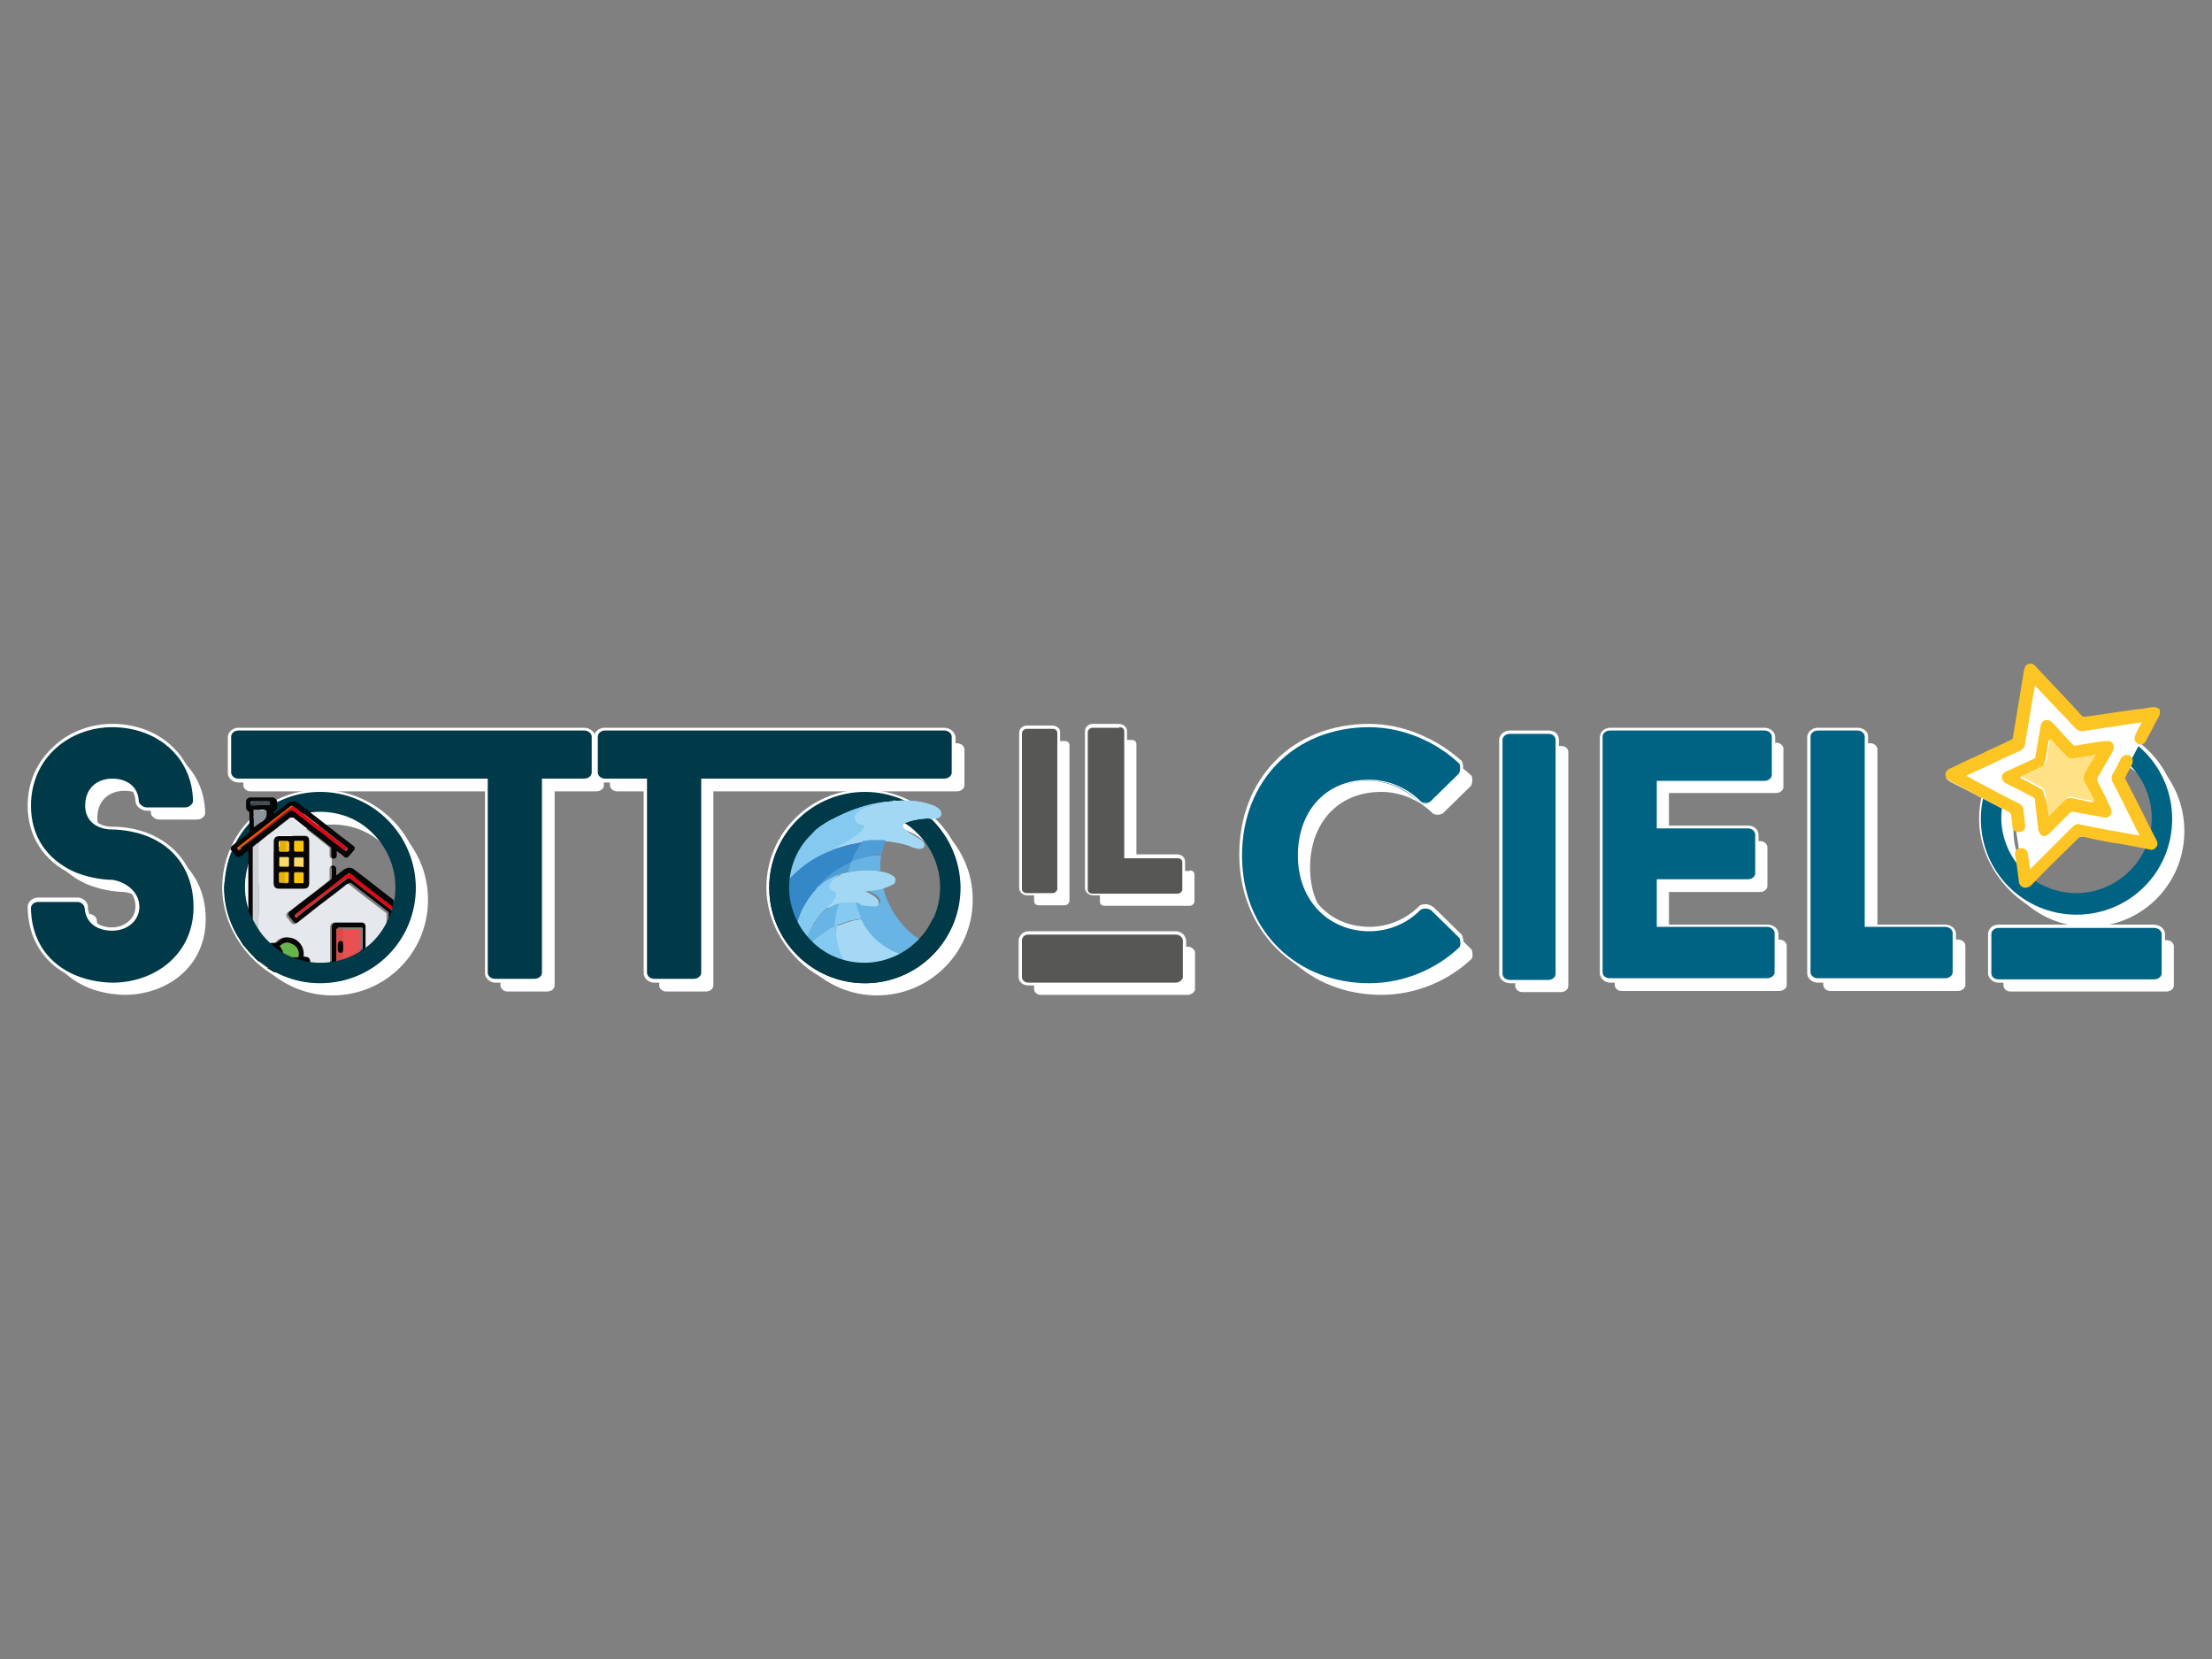 <?xml version="1.0" encoding="utf-8"?>
<!-- Generator: Adobe Illustrator 27.0.0, SVG Export Plug-In . SVG Version: 6.00 Build 0)  -->
<svg version="1.1" id="Livello_1" xmlns="http://www.w3.org/2000/svg" xmlns:xlink="http://www.w3.org/1999/xlink" x="0px" y="0px"
	 viewBox="0 0 400 300" style="enable-background:new 0 0 400 300;" xml:space="preserve">
<rect x="0" y="0" width="400" height="300" fill="#808080" stroke="none"/>
<style type="text/css">
	.st0{fill:#FFFFFF;}
	.st1{fill:none;stroke:#FFFFFF;stroke-width:0.83;stroke-miterlimit:10;}
	.st2{fill:#575756;}
	.st3{fill:#003947;}
	.st4{fill:#006383;}
	.st5{fill:#FCC523;}
	.st6{fill:#FFE187;}
	.st7{clip-path:url(#SVGID_00000070800627017842034000000016478343511839484064_);fill:#070606;}
	.st8{clip-path:url(#SVGID_00000158707447573820995170000013417945786055761847_);fill:#E5E8EC;}
	.st9{clip-path:url(#SVGID_00000077325859502245508270000012952104477943089807_);fill:#E95052;}
	.st10{clip-path:url(#SVGID_00000029768607671677964620000005265775596014686107_);fill:#CDD2D6;}
	.st11{clip-path:url(#SVGID_00000148649664614793947970000005352590465030912643_);fill:#C59F7D;}
	.st12{clip-path:url(#SVGID_00000107588634490025049330000001554288559905946753_);fill:#368C35;}
	.st13{clip-path:url(#SVGID_00000148649631911876583130000003186853419108427950_);fill:#E20613;}
	.st14{clip-path:url(#SVGID_00000007397667135140294050000013624508351103342482_);fill:#E20613;}
	.st15{clip-path:url(#SVGID_00000095313501046383982610000013399642398439305100_);fill:#67B44B;}
	.st16{clip-path:url(#SVGID_00000003088300618550528510000007577038368828109498_);fill:#D64A48;}
	.st17{clip-path:url(#SVGID_00000051349201737150284380000017100573966578248337_);fill:#8D959C;}
	.st18{clip-path:url(#SVGID_00000032610551832284070470000001845298750280341172_);fill:#E95A0C;}
	.st19{clip-path:url(#SVGID_00000154388577255002332540000007593383340752850839_);fill:#E5332A;}
	.st20{clip-path:url(#SVGID_00000075861321741464653240000017242902666096380091_);fill:#327E33;}
	.st21{clip-path:url(#SVGID_00000042737148395493225320000004600106788611543984_);fill:#424E58;}
	.st22{clip-path:url(#SVGID_00000041287938597718776060000009469096898256401795_);fill:#3D4750;}
	.st23{clip-path:url(#SVGID_00000106120316393331259900000013762231908767668888_);fill:#3D4750;}
	.st24{clip-path:url(#SVGID_00000063604562488666570260000008776821578244055428_);fill:#070606;}
	.st25{clip-path:url(#SVGID_00000043415038666427095990000000718742892850488448_);fill:#070606;}
	.st26{clip-path:url(#SVGID_00000150813921205608712300000000378918670259495336_);fill:#FCC306;}
	.st27{clip-path:url(#SVGID_00000128457649818040949040000010522540465568209076_);fill:#FCC306;}
	.st28{clip-path:url(#SVGID_00000016052501314127844840000016917354804234309542_);fill:#FCDA68;}
	.st29{clip-path:url(#SVGID_00000124851056069877868520000004658498134898407301_);fill:#FCDA68;}
	.st30{clip-path:url(#SVGID_00000171706833947448894900000011170393477156203197_);fill:#E5B109;}
	.st31{clip-path:url(#SVGID_00000109734340294302957170000013778064070380638359_);fill:#E5B109;}
	.st32{clip-path:url(#SVGID_00000023279893864275181370000006092770256097370027_);fill:#FCC306;}
	.st33{clip-path:url(#SVGID_00000182499217012442423660000001644987218521393803_);fill:#FCC306;}
	.st34{clip-path:url(#SVGID_00000008858716507479135650000005004403978688404865_);fill:#E5B109;}
	.st35{fill:#A4D8F4;}
	.st36{fill:#84CAF0;}
	.st37{fill:#A3D8F4;}
	.st38{fill:#68B4E4;}
	.st39{fill:#85CAF1;}
	.st40{fill:#68B4E5;}
	.st41{fill:#3488C8;}
	.st42{fill:#4F9DD6;}
	.st43{fill:#67B3E4;}
	.st44{fill:#4E9ED6;}
</style>
<g>
	<path class="st0" d="M158.6,149.1c3.7,0,7.1,1.4,9.6,4c2.5,2.5,4,6,4,9.6s-1.4,7.1-4,9.6c-2.5,2.5-6,4-9.6,4s-7.1-1.4-9.6-4
		c-2.5-2.5-4-6-4-9.6s1.4-7.1,4-9.6C151.5,150.5,154.9,149.1,158.6,149.1 M158.6,145.4c-9.5,0-17.3,7.7-17.3,17.3
		c0,9.5,7.7,17.3,17.3,17.3c9.5,0,17.3-7.7,17.3-17.3S168.1,145.4,158.6,145.4L158.6,145.4z"/>
	<g>
		<g>
			<path class="st0" d="M216.1,178.9c0,0.4-0.6,1-1.3,1h-26.6c-0.8,0-1.2-0.6-1.2-1v-6.6c0-0.6,0.4-1.1,1.2-1.1h26.6
				c0.8,0,1.3,0.6,1.3,1.1V178.9z"/>
			<g>
				<path class="st0" d="M187,134.8c0-0.3,0.3-0.8,0.9-0.8h4.6c0.6,0,0.9,0.3,0.9,0.8v28.1c0,0.3-0.3,0.8-0.9,0.8h-4.6
					c-0.6,0-0.9-0.3-0.9-0.8V134.8z"/>
				<path class="st0" d="M215.1,157.4c0.6,0,0.9,0.3,0.9,0.8v4.8c0,0.3-0.3,0.8-0.9,0.8h-15.3c-0.6,0-0.9-0.3-0.9-0.8v-28.4
					c0-0.3,0.3-0.8,0.9-0.8h4.8c0.6,0,0.9,0.3,0.9,0.8v22.9H215.1z"/>
			</g>
		</g>
		<path class="st0" d="M7.8,166.4c0-0.6,0.6-1.1,1.3-1.1h7.1c0.7,0,1.3,0.6,1.3,1.1c0.2,2.8,2.4,4.1,5,4.1c2.7,0,4.9-1.8,4.9-4.3
			c0-2.9-2.7-4.6-4.9-4.9c-0.3,0-3.5,0-7-1.5c-4.9-2.3-7.7-6.4-7.7-11.9c0-8.7,7.2-14.2,14.7-14.2c8.1,0,14.5,5.4,14.6,13.4
			c0,0.4-0.6,1.1-1.4,1.1h-7c-0.7,0-1.4-0.7-1.4-1.1c-0.1-2.7-2.2-4.1-4.8-4.1c-2.7,0-4.9,1.7-4.9,4.9c0,2.9,2.3,4.3,4.9,4.3
			c0.3,0,3.7,0,7,1.5c5.1,2.3,7.7,7,7.7,12.5c0,8.7-7.1,13.7-14.7,13.7C14.3,179.7,7.9,174.9,7.8,166.4z"/>
		<path class="st0" d="M109.2,142c0,0.6-0.6,1.1-1.4,1.1h-7.5v35.1c0,0.6-0.6,1.1-1.4,1.1h-7.1c-0.8,0-1.3-0.6-1.3-1.1v-35.1H45.3
			c-0.8,0-1.3-0.6-1.3-1.1v-6.5c0-0.6,0.6-1.1,1.3-1.1h62.5c0.9,0,1.4,0.6,1.4,1.1C109.2,135.4,109.2,142,109.2,142z"/>
		<path class="st0" d="M174.4,142c0,0.6-0.6,1.1-1.4,1.1H129v35.1c0,0.6-0.6,1.1-1.4,1.1h-7.1c-0.8,0-1.3-0.6-1.3-1.1v-35.1h-7.6
			c-0.8,0-1.3-0.6-1.3-1.1v-6.5c0-0.6,0.6-1.1,1.3-1.1h61.4c0.9,0,1.4,0.6,1.4,1.1V142z"/>
		<path class="st0" d="M393.1,178.2c0,0.6-0.6,1.1-1.4,1.1h-28.1c-0.9,0-1.3-0.6-1.3-1.1v-7.1c0-0.6,0.6-1.1,1.3-1.1h28.1
			c0.9,0,1.4,0.6,1.4,1.1V178.2z"/>
		<path class="st0" d="M259.1,166.6c0.4-0.3,1.3-0.3,2,0.2l5,4.9c0.2,0.4,0.3,1.3,0,1.7c-4.1,3.9-10,6.5-16.3,6.5
			c-12.7,0-23-9-23-23.1c0-13.5,9.6-23.1,23-23.1c6.2,0,12.2,2.7,16.3,6.6c0.2,0.4,0.2,1.3-0.1,1.8l-5.1,5c-0.6,0.3-1.3,0.3-1.8,0
			c-2.4-2.4-5.8-3.9-9.3-3.9c-8.1,0-12.9,5.9-12.9,13.7c0,8.5,5.9,13.7,12.9,13.7C253.4,170.5,256.7,169.1,259.1,166.6z"/>
		<path class="st0" d="M274,136c0-0.6,0.6-1.1,1.3-1.1h7c0.9,0,1.3,0.6,1.3,1.1v42.3c0,0.6-0.6,1.1-1.3,1.1h-7
			c-0.8,0-1.3-0.6-1.3-1.1V136z"/>
		<path class="st0" d="M301.8,143.5v8.6h16.5c0.8,0,1.3,0.6,1.3,1.1v7c0,0.6-0.6,1.1-1.3,1.1h-16.5v8.6h19.9c0.9,0,1.4,0.6,1.4,1.1
			v7.1c0,0.6-0.6,1.1-1.4,1.1h-28.4c-0.9,0-1.3-0.6-1.3-1.1v-42.7c0-0.6,0.6-1.1,1.3-1.1h27.9c0.8,0,1.3,0.6,1.3,1.1v6.9
			c0,0.6-0.6,1.1-1.3,1.1h-19.4V143.5z"/>
		<path class="st0" d="M354,169.9c0.9,0,1.4,0.6,1.4,1.1v7.1c0,0.6-0.6,1.1-1.4,1.1h-23c-0.8,0-1.3-0.6-1.3-1.1v-42.6
			c0-0.6,0.6-1.1,1.3-1.1h7.2c0.8,0,1.3,0.6,1.3,1.1v34.4H354z"/>
		<g>
			<path class="st0" d="M60.1,149.1c3.7,0,7.1,1.4,9.6,4c2.5,2.5,4,6,4,9.6s-1.4,7.1-4,9.6c-2.5,2.5-6,4-9.6,4c-3.7,0-7.1-1.4-9.6-4
				s-4-6-4-9.6s1.4-7.1,4-9.6C53,150.5,56.4,149.1,60.1,149.1 M60.1,145.4c-9.5,0-17.3,7.7-17.3,17.3c0,9.5,7.7,17.3,17.3,17.3
				s17.3-7.7,17.3-17.3S69.6,145.4,60.1,145.4L60.1,145.4z"/>
			<path class="st1" d="M75.4,157.7c-1.3-8.2-9-14.5-17.5-14.5l0,0c-9.5,0-17.3,7.7-17.3,17.3c0,7.2,4.9,13.9,11.1,16.5"/>
		</g>
		<g>
			<path class="st0" d="M377.7,136.6c3.7,0,7.1,1.4,9.6,4c2.5,2.5,4,6,4,9.6s-1.4,7.1-4,9.6c-2.5,2.5-6,4-9.6,4
				c-3.7,0-7.1-1.4-9.6-4c-2.5-2.5-4-6-4-9.6c0-3.7,1.4-7.1,4-9.6S374.1,136.6,377.7,136.6 M377.7,133c-9.5,0-17.3,7.7-17.3,17.3
				s7.7,17.3,17.3,17.3s17.3-7.7,17.3-17.3S387.3,133,377.7,133L377.7,133z"/>
			<path class="st1" d="M393.1,145.3c-1.3-8.2-9-14.5-17.5-14.5l0,0c-9.5,0-17.3,7.7-17.3,17.3c0,7.2,4.9,13.9,11.1,16.5"/>
		</g>
	</g>
	<g>
		<g>
			<path class="st2" d="M186,178c-1,0-1.5-0.7-1.5-1.3v-6.6c0-0.7,0.6-1.3,1.5-1.3h26.6c1,0,1.7,0.7,1.7,1.3v6.6
				c0,0.7-0.7,1.3-1.7,1.3H186z"/>
			<path class="st0" d="M212.6,169c0.8,0,1.3,0.6,1.3,1.1v6.6c0,0.4-0.6,1-1.3,1H186c-0.8,0-1.2-0.6-1.2-1v-6.6
				c0-0.6,0.4-1.1,1.2-1.1H212.6 M212.6,168.4H186c-1.1,0-1.8,0.9-1.8,1.7v6.6c0,0.8,0.7,1.5,1.8,1.5h26.6c1.1,0,1.9-0.8,1.9-1.5
				v-6.6C214.4,169.1,213.6,168.4,212.6,168.4L212.6,168.4z"/>
		</g>
		<g>
			<g>
				<path class="st2" d="M185.7,161.7c-0.7,0-1.2-0.6-1.2-1v-28.1c0-0.6,0.6-1,1.2-1h4.6c0.7,0,1.2,0.4,1.2,1v28.1
					c0,0.4-0.4,1-1.2,1H185.7z"/>
				<path class="st0" d="M190.3,131.8c0.6,0,0.9,0.3,0.9,0.8v28.1c0,0.3-0.3,0.8-0.9,0.8h-4.6c-0.6,0-0.9-0.3-0.9-0.8v-28.1
					c0-0.3,0.3-0.8,0.9-0.8H190.3 M190.3,131.2h-4.6c-0.8,0-1.4,0.6-1.4,1.3v28.1c0,0.7,0.7,1.3,1.4,1.3h4.6c0.9,0,1.4-0.7,1.4-1.3
					v-28.1C191.8,131.8,191.1,131.2,190.3,131.2L190.3,131.2z"/>
			</g>
			<g>
				<path class="st2" d="M197.6,161.7c-0.7,0-1.2-0.6-1.2-1v-28.4c0-0.6,0.6-1,1.2-1h4.8c0.7,0,1.2,0.4,1.2,1v22.7h9.3
					c0.7,0,1.2,0.4,1.2,1v4.8c0,0.4-0.4,1-1.2,1H197.6z"/>
				<path class="st0" d="M202.4,131.5c0.6,0,0.9,0.3,0.9,0.8v22.9h9.6c0.6,0,0.9,0.3,0.9,0.8v4.8c0,0.3-0.3,0.8-0.9,0.8h-15.3
					c-0.6,0-0.9-0.3-0.9-0.8v-28.4c0-0.3,0.3-0.8,0.9-0.8H202.4 M202.4,130.9h-4.8c-0.8,0-1.4,0.6-1.4,1.3v28.4
					c0,0.7,0.7,1.3,1.4,1.3h15.3c0.8,0,1.4-0.6,1.4-1.3v-4.8c0-0.8-0.7-1.3-1.4-1.3h-9.1v-22.3C203.8,131.6,203.2,130.9,202.4,130.9
					L202.4,130.9z"/>
			</g>
		</g>
	</g>
	<g>
		<path class="st3" d="M20.3,178c-9-0.2-14.8-5.6-14.9-13.8c0-0.8,0.8-1.4,1.7-1.4h7.1c0.9,0,1.7,0.7,1.7,1.4
			c0.1,2.7,2.4,3.9,4.6,3.9c2.7,0,4.6-1.8,4.6-4.1c0-2.5-2.3-4.3-4.6-4.5l0,0c-0.9,0-3.9-0.1-7.1-1.5c-5.1-2.4-7.9-6.7-7.9-12.2
			c0-7,5.2-14.5,14.9-14.5c8.5,0,14.7,5.8,14.8,13.7c0,0.7-0.8,1.3-1.7,1.3h-7c-0.8,0-1.7-0.7-1.7-1.3c-0.1-2.8-2.4-3.8-4.4-3.8
			c-2.1,0-4.6,1.2-4.6,4.5c0,2.8,2.4,4,4.6,4c0.7,0,3.9,0.1,7.1,1.5c5.1,2.3,8,7,8,12.7C35.2,173.2,27.7,178,20.3,178L20.3,178z"/>
		<path class="st0" d="M20.3,131.5c8.1,0,14.5,5.4,14.6,13.4c0,0.4-0.6,1.1-1.4,1.1h-7c-0.7,0-1.4-0.7-1.4-1.1
			c-0.1-2.7-2.2-4.1-4.8-4.1c-2.7,0-4.9,1.7-4.9,4.9c0,2.9,2.3,4.3,4.9,4.3c0.3,0,3.7,0,7,1.5c5.1,2.3,7.7,7,7.7,12.5
			c0,8.7-7.1,13.7-14.7,13.7c-8.2-0.2-14.6-5-14.7-13.5c0-0.6,0.6-1.1,1.3-1.1H14c0.7,0,1.3,0.6,1.3,1.1c0.2,2.8,2.4,4.1,5,4.1
			c2.7,0,4.9-1.8,4.9-4.3c0-2.9-2.7-4.6-4.9-4.9c-0.3,0-3.5,0-7-1.5c-4.9-2.3-7.7-6.4-7.7-11.9C5.6,136.9,12.7,131.5,20.3,131.5
			 M20.3,130.9c-3.9,0-7.7,1.4-10.5,4c-3.1,2.8-4.8,6.5-4.8,10.8c0,5.5,2.9,10,8,12.4c3.3,1.4,6.4,1.5,7.2,1.5
			c1.8,0.1,4.3,1.5,4.3,4.3c0,2.2-1.9,3.8-4.3,3.8c-1.9,0-4.2-1-4.3-3.7c0-0.9-0.9-1.7-1.9-1.7H6.9c-1,0-1.9,0.8-1.9,1.7
			c0.1,8.4,6.1,13.9,15.3,14.2c7.6,0,15.3-4.9,15.3-14.3c0-5.9-3-10.6-8.1-12.9c-3.2-1.5-6.5-1.5-7.2-1.5c-2.1,0-4.3-1.2-4.3-3.8
			c0-3.1,2.3-4.3,4.3-4.3s4.1,0.9,4.2,3.5c0,0.8,1,1.7,2,1.7h7c1.1,0,2-0.9,2-1.7C35.2,136.8,28.9,130.9,20.3,130.9L20.3,130.9z"/>
	</g>
	<g>
		<path class="st3" d="M89.5,177.4c-1,0-1.7-0.8-1.7-1.3v-35H43.1c-1,0-1.7-0.8-1.7-1.3v-6.5c0-0.8,0.8-1.4,1.7-1.4h62.5
			c1,0,1.7,0.8,1.7,1.4v6.5c0,0.7-0.7,1.3-1.7,1.3h-7.3v34.9c0,0.7-0.7,1.3-1.7,1.3h-7.1V177.4z"/>
		<path class="st0" d="M105.6,132.1c0.9,0,1.4,0.6,1.4,1.1v6.5c0,0.6-0.6,1.1-1.4,1.1H98v35.1c0,0.6-0.6,1.1-1.4,1.1h-7.1
			c-0.8,0-1.3-0.6-1.3-1.1v-35.1H43.1c-0.8,0-1.3-0.6-1.3-1.1v-6.5c0-0.6,0.6-1.1,1.3-1.1H105.6 M105.6,131.6H43.1
			c-1,0-1.9,0.8-1.9,1.7v6.5c0,0.9,0.9,1.7,1.9,1.7h44.6v34.5c0,0.9,0.9,1.7,1.9,1.7h7.1c1.2,0,2-0.9,2-1.7v-34.5h7
			c1.2,0,2-0.9,2-1.7v-6.5C107.6,132.4,106.7,131.6,105.6,131.6L105.6,131.6z"/>
	</g>
	<g>
		<path class="st3" d="M118.3,177.4c-1,0-1.7-0.8-1.7-1.3v-35h-7.4c-1,0-1.7-0.8-1.7-1.3v-6.5c0-0.8,0.8-1.4,1.7-1.4h61.4
			c1,0,1.7,0.8,1.7,1.4v6.5c0,0.7-0.7,1.3-1.7,1.3h-43.7v34.9c0,0.7-0.7,1.3-1.7,1.3h-7V177.4z"/>
		<path class="st0" d="M170.7,132.1c0.9,0,1.4,0.6,1.4,1.1v6.5c0,0.6-0.6,1.1-1.4,1.1h-43.9v35.1c0,0.6-0.6,1.1-1.4,1.1h-7.1
			c-0.8,0-1.3-0.6-1.3-1.1v-35.1h-7.6c-0.8,0-1.3-0.6-1.3-1.1v-6.5c0-0.6,0.6-1.1,1.3-1.1H170.7 M170.7,131.6h-61.4
			c-1,0-1.9,0.8-1.9,1.7v6.5c0,0.9,0.9,1.7,1.9,1.7h7.1v34.5c0,0.9,0.9,1.7,1.9,1.7h7.1c1.2,0,2-0.9,2-1.7v-34.5h43.4
			c1.2,0,2-0.9,2-1.7v-6.5C172.7,132.4,171.8,131.6,170.7,131.6L170.7,131.6z"/>
	</g>
	<g>
		<path class="st4" d="M361.4,177.4c-1,0-1.7-0.7-1.7-1.3V169c0-0.7,0.6-1.4,1.7-1.4h28.1c1,0,1.7,0.8,1.7,1.4v7.1
			c0,0.7-0.7,1.3-1.7,1.3H361.4z"/>
		<path class="st0" d="M389.5,167.8c0.9,0,1.4,0.6,1.4,1.1v7.1c0,0.6-0.6,1.1-1.4,1.1h-28.1c-0.9,0-1.3-0.6-1.3-1.1v-7.1
			c0-0.6,0.6-1.1,1.3-1.1H389.5 M389.5,167.2h-28.1c-1.2,0-1.9,0.9-1.9,1.7v7.1c0,0.8,0.8,1.7,1.9,1.7h28.1c1.2,0,2-0.9,2-1.7v-7.1
			C391.5,168,390.6,167.2,389.5,167.2L389.5,167.2z"/>
	</g>
	<g>
		<path class="st4" d="M247.6,178c-13.5,0-23.3-9.8-23.3-23.3c0-13.7,9.6-23.3,23.3-23.3c6,0,11.9,2.4,16.4,6.6
			c0.3,0.6,0.3,1.7-0.1,2.1l-5.1,5c-0.3,0.2-0.7,0.3-1.1,0.3c-0.4,0-0.8-0.1-1-0.3c-2.5-2.4-5.8-3.9-9.1-3.9
			c-7.6,0-12.7,5.4-12.7,13.5c0,8,5.2,13.5,12.7,13.5c3.3,0,6.6-1.3,9.1-3.9c0.2-0.2,0.6-0.3,1-0.3c0.4,0,1,0.2,1.4,0.6l5,4.9
			c0.2,0.6,0.4,1.7,0,2.1C259.7,175.5,253.5,178,247.6,178z"/>
		<path class="st0" d="M247.6,131.5c6.2,0,12.2,2.7,16.3,6.6c0.2,0.4,0.2,1.3-0.1,1.8l-5.1,5c-0.2,0.2-0.6,0.3-0.9,0.3
			c-0.3,0-0.7-0.1-0.9-0.3c-2.4-2.4-5.8-3.9-9.3-3.9c-8.1,0-12.9,5.9-12.9,13.7c0,8.5,5.9,13.7,12.9,13.7c3.5,0,6.9-1.4,9.3-3.9
			c0.2-0.1,0.4-0.2,0.8-0.2c0.4,0,0.9,0.1,1.2,0.4l5,4.9c0.2,0.4,0.3,1.3,0,1.7c-4.1,3.9-10,6.5-16.3,6.5c-12.7,0-23-9-23-23.1
			C224.6,141.1,234.2,131.5,247.6,131.5 M247.6,130.9c-6.6,0-12.7,2.3-16.9,6.6c-4.3,4.3-6.6,10.3-6.6,17c0,13.7,10,23.7,23.6,23.7
			c6.1,0,12.1-2.4,16.6-6.7c0.6-0.6,0.3-1.8,0.1-2.3v-0.1l-0.1-0.1l-5-4.9l0,0l0,0c-0.4-0.3-1-0.6-1.5-0.6c-0.4,0-0.9,0.1-1.1,0.3
			c-2.4,2.4-5.6,3.8-9,3.8c-7.3,0-12.4-5.4-12.4-13.2c0-7.9,5-13.2,12.4-13.2c3.3,0,6.4,1.3,8.9,3.8c0.3,0.3,0.8,0.4,1.2,0.4
			s0.9-0.1,1.2-0.4l0,0l0,0l5.1-5c0.6-0.6,0.6-1.8,0.2-2.4v-0.1h-0.1C259.7,133.5,253.7,130.9,247.6,130.9L247.6,130.9z"/>
	</g>
	<g>
		<path class="st4" d="M273.1,177.4c-1,0-1.7-0.8-1.7-1.3v-42.3c0-0.8,0.8-1.3,1.7-1.3h7c0.9,0,1.7,0.6,1.7,1.3v42.3
			c0,0.7-0.7,1.3-1.7,1.3H273.1z"/>
		<path class="st0" d="M280,132.7c0.9,0,1.3,0.6,1.3,1.1v42.3c0,0.6-0.6,1.1-1.3,1.1h-7c-0.8,0-1.3-0.6-1.3-1.1v-42.3
			c0-0.6,0.6-1.1,1.3-1.1H280 M280,132.1h-7c-1,0-1.9,0.8-1.9,1.7v42.3c0,0.9,0.9,1.7,1.9,1.7h7c1.2,0,1.9-0.9,1.9-1.7v-42.3
			C281.9,132.8,281.2,132.1,280,132.1L280,132.1z"/>
	</g>
	<g>
		<path class="st4" d="M291.1,177.4c-1,0-1.7-0.7-1.7-1.3v-42.8c0-0.7,0.6-1.4,1.7-1.4H319c0.9,0,1.7,0.7,1.7,1.4v6.9
			c0,0.8-0.8,1.4-1.7,1.4h-19.1v8.1H316c1,0,1.5,0.8,1.5,1.4v7c0,0.7-0.7,1.3-1.5,1.3h-16.2v8.1h19.7c1,0,1.7,0.8,1.7,1.4v7.1
			c0,0.7-0.7,1.3-1.7,1.3h-28.4V177.4z"/>
		<path class="st0" d="M319.1,132.1c0.8,0,1.3,0.6,1.3,1.1v6.9c0,0.6-0.6,1.1-1.3,1.1h-19.5v8.6h16.5c0.8,0,1.3,0.6,1.3,1.1v7
			c0,0.6-0.6,1.1-1.3,1.1h-16.5v8.6h19.9c0.9,0,1.4,0.6,1.4,1.1v7.1c0,0.6-0.6,1.1-1.4,1.1h-28.4c-0.9,0-1.3-0.6-1.3-1.1v-42.6
			c0-0.6,0.6-1.1,1.3-1.1H319.1 M319.1,131.6h-27.9c-1.2,0-1.9,0.9-1.9,1.7v42.7c0,0.8,0.8,1.7,1.9,1.7h28.4c1.2,0,2-0.9,2-1.7v-7.1
			c0-1-0.9-1.7-2-1.7h-19.4v-7.5h15.9c1.1,0,1.9-0.9,1.9-1.7v-7c0-1-0.8-1.7-1.9-1.7h-15.9v-7.5h18.9c1,0,1.9-0.8,1.9-1.7v-6.9
			C321,132.4,320.1,131.6,319.1,131.6L319.1,131.6z"/>
	</g>
	<g>
		<path class="st4" d="M328.7,177.4c-1,0-1.7-0.8-1.7-1.3v-42.8c0-0.8,0.8-1.4,1.7-1.4h7.2c0.9,0,1.7,0.7,1.7,1.4v34.2h14.2
			c1,0,1.7,0.8,1.7,1.4v7.1c0,0.7-0.7,1.3-1.7,1.3h-23V177.4z"/>
		<path class="st0" d="M335.9,132.1c0.8,0,1.3,0.6,1.3,1.1v34.4h14.5c0.9,0,1.4,0.6,1.4,1.1v7.1c0,0.6-0.6,1.1-1.4,1.1h-23
			c-0.8,0-1.3-0.6-1.3-1.1v-42.6c0-0.6,0.6-1.1,1.3-1.1H335.9 M335.9,131.6h-7.2c-1,0-1.9,0.8-1.9,1.7v42.7c0,0.9,0.9,1.7,1.9,1.7
			h23c1.2,0,2-0.9,2-1.7v-7.1c0-1-0.9-1.7-2-1.7h-13.9v-34C337.9,132.4,337,131.6,335.9,131.6L335.9,131.6z"/>
	</g>
	<g>
		<path class="st4" d="M375.5,134.3c3.7,0,7.1,1.4,9.6,4c2.5,2.5,4,6,4,9.6s-1.4,7.1-4,9.6c-2.5,2.5-6,4-9.6,4c-3.7,0-7.1-1.4-9.6-4
			c-2.5-2.5-4-6-4-9.6s1.4-7.1,4-9.6S371.9,134.3,375.5,134.3 M375.5,130.8c-9.5,0-17.3,7.7-17.3,17.3s7.7,17.3,17.3,17.3
			s17.3-7.7,17.3-17.3S385,130.8,375.5,130.8L375.5,130.8z"/>
		<path class="st0" d="M366,160.6c0.4-0.4,0.8-0.8,1.1-1c2.4-2.4,4.9-4.8,7.3-7.2c1-1,2.2-1.4,3.7-1.1c2.7,0.6,5.2,1,7.9,1.5
			c1.2,0.2,2.3,0.4,3.5,0.7c0-0.2,0.1-0.3,0-0.3c-1.7-3.3-3.3-6.6-5-10c-0.7-1.2-0.9-2.4-0.2-3.7c1.3-2.4,2.5-5,4-7.3
			c0.7-1,1.2-2.1,1.8-3.2c-0.4,0-0.7-0.1-0.8-0.1c-3.3,0.6-6.7,1-10.1,1.7c-1.9,0.3-3.4,0-4.8-1.4c-1.5-1.9-3.3-3.5-5-5.3
			c-0.9-0.9-1.8-1.9-2.7-2.8c-0.3,0.4-0.3,0.9-0.4,1.3c-0.6,3.3-1.1,6.6-1.5,10c-0.2,1.3-0.6,2.4-1.9,3.1c-2.4,1.1-4.8,2.2-7.2,3.4
			c-1.2,0.6-2.5,1.2-3.8,1.8c0.3,0.4,0.7,0.6,1,0.8c3.1,1.5,6.2,3.2,9.3,4.8c1.4,0.8,2.1,1.9,2.3,3.4
			C365,152.8,365.5,156.6,366,160.6z"/>
		<g>
			<g>
				<path class="st5" d="M390.6,129c-0.2,0.8-0.8,1.5-1.1,2.2c-0.4,0.9-1,1.8-1.4,2.7c-0.3,0.7-1,0.9-1.5,0.6
					c-0.6-0.3-0.8-1-0.4-1.7c0.3-0.8,0.8-1.5,1.1-2.2c-0.3,0.1-0.9,0.1-1.3,0.2c-2.7,0.4-5.3,0.8-8,1.2c-0.4,0.1-0.9,0.1-1.2,0.2
					c-0.6,0.1-1-0.1-1.4-0.4c-2.3-2.5-4.8-5-7.1-7.5c-0.1-0.1-0.2-0.2-0.3-0.3c-0.1,0.1-0.1,0.3-0.1,0.4c-0.6,3.3-1.1,6.7-1.7,10.1
					c-0.1,0.7-0.4,1-1,1.3c-3.2,1.4-6.3,3-9.5,4.4c-0.1,0-0.1,0.1-0.1,0.1c0.7,0.3,1.3,0.8,2,1.1c2.5,1.3,5,2.7,7.5,3.9
					c0.4,0.2,0.8,0.6,0.8,1.1c0.1,0.9,0.2,1.9,0.3,2.8c0.1,0.6-0.2,1.1-0.8,1.2c-0.4,0.2-1,0-1.3-0.3c-0.2-0.2-0.2-0.6-0.2-0.9
					c-0.1-0.6-0.1-1.1-0.2-1.7c0-0.2-0.1-0.3-0.3-0.6c-3.2-1.7-6.4-3.3-9.5-5c-0.4-0.2-0.9-0.4-1.3-0.7c-0.4-0.2-0.8-0.6-0.8-1.1
					s0.3-0.9,0.8-1.1c1.7-0.8,3.4-1.7,5.1-2.4c2-1,4.1-1.9,6.1-2.9c0.2-0.1,0.2-0.3,0.2-0.4c0.7-4,1.3-8,2-12.1
					c0.1-0.4,0.2-0.9,0.7-1.1c0.6-0.2,1-0.1,1.4,0.4c1.7,1.8,3.3,3.5,4.9,5.2c1.1,1.2,2.3,2.4,3.4,3.7c0.2,0.2,0.3,0.2,0.7,0.2
					c3-0.4,6-0.9,9-1.3c1-0.1,1.9-0.2,2.8-0.4c0.7-0.1,1.2,0,1.7,0.4C390.5,128.7,390.6,128.8,390.6,129z"/>
				<path class="st5" d="M368.6,150.1c-0.1-1.1-0.3-2.3-0.4-3.5c-0.1-0.7-0.2-1.3-0.2-2c0-0.2-0.2-0.3-0.3-0.4
					c-1.7-0.9-3.2-1.7-4.9-2.5c-0.4-0.2-0.8-0.6-0.8-1.1s0.3-0.9,0.8-1.1c0.2-0.1,0.4-0.2,0.7-0.3c1.4-0.7,2.9-1.3,4.3-2
					c0.2-0.1,0.3-0.2,0.3-0.6c0.3-1.8,0.6-3.5,0.9-5.3c0.1-0.7,0.6-1.1,1.1-1.1c0.4,0,0.7,0.2,1,0.4c1.2,1.3,2.4,2.7,3.7,4
					c0.2,0.2,0.3,0.3,0.7,0.2c1.8-0.3,3.4-0.6,5.2-0.8c0.1,0,0.2,0,0.3,0c1-0.1,1.5,0.8,1.1,1.7c-0.3,0.7-0.7,1.3-1.1,2
					c-0.6,1-1.1,2-1.7,2.9c-0.1,0.2-0.1,0.4,0,0.7c0.9,1.7,1.7,3.3,2.4,4.9c0.2,0.4,0.2,0.9-0.1,1.2c-0.3,0.4-0.8,0.6-1.2,0.4
					c-1.8-0.3-3.7-0.7-5.4-1c-0.3-0.1-0.4,0-0.7,0.2c-1.2,1.2-2.5,2.5-3.8,3.8c-0.2,0.2-0.6,0.4-0.9,0.4
					C369.2,151.2,368.8,150.8,368.6,150.1z M370.5,147.5c0.2-0.1,0.3-0.2,0.3-0.3c0.9-0.9,1.7-1.7,2.5-2.5c0.3-0.3,0.8-0.4,1.2-0.4
					c0.9,0.2,1.8,0.3,2.8,0.6c0.4,0.1,0.8,0.1,1.2,0.2c0-0.1,0-0.1,0-0.1c-0.6-1.1-1.1-2.3-1.8-3.4c-0.2-0.4-0.3-0.9-0.1-1.3
					c0.4-0.9,0.9-1.8,1.4-2.5c0.2-0.3,0.4-0.8,0.7-1.1c-0.1,0-0.2,0-0.3,0c-1.2,0.2-2.3,0.3-3.5,0.6c-0.7,0.1-1.2,0-1.7-0.6
					c-0.6-0.7-1.1-1.2-1.8-1.9c-0.3-0.3-0.7-0.7-0.9-1c-0.1,0.2-0.1,0.3-0.1,0.4c-0.2,1.1-0.3,2.3-0.6,3.4c-0.1,0.4-0.2,0.9-0.7,1.1
					c-0.8,0.4-1.7,0.8-2.5,1.2c-0.4,0.2-0.9,0.4-1.3,0.7c0.1,0.2,0.2,0.2,0.3,0.2c1.1,0.6,2.1,1.1,3.2,1.7c0.6,0.2,0.8,0.7,0.8,1.2
					C370.2,144.9,370.3,146.2,370.5,147.5z"/>
				<path class="st5" d="M367.1,157.2c1-1,1.9-1.9,2.8-2.8c1.7-1.7,3.2-3.2,4.9-4.9c0.4-0.4,0.9-0.6,1.4-0.4
					c3.3,0.7,6.7,1.3,10.1,1.9c0.1,0,0.3,0,0.6,0.1c-0.3-0.7-0.7-1.3-1-2c-1.3-2.5-2.5-5.2-3.9-7.7c-0.2-0.6-0.2-1,0-1.4
					c0.6-0.9,1-1.8,1.5-2.8c0.2-0.4,0.7-0.7,1.1-0.7s0.8,0.2,1,0.7c0.1,0.3,0.1,0.8-0.1,1.1c-0.3,0.7-0.8,1.4-1.1,2.1
					c-0.1,0.2-0.1,0.3,0,0.6c1.3,2.5,2.7,5.2,3.9,7.7c0.6,1.1,1.1,2.2,1.7,3.3c0.2,0.4,0.2,0.9-0.1,1.2c-0.3,0.4-0.8,0.6-1.2,0.4
					c-2.2-0.4-4.4-0.9-6.6-1.2c-1.9-0.3-3.7-0.7-5.5-1.1c-0.3-0.1-0.4,0-0.7,0.2c-2.9,2.9-5.8,5.6-8.5,8.5c-0.1,0.1-0.3,0.3-0.6,0.4
					c-0.7,0.3-1.5,0-1.7-0.8c-0.2-1.7-0.4-3.3-0.7-5c-0.1-0.7,0.3-1.2,1-1.2c0.7-0.1,1.2,0.3,1.3,1
					C366.9,155.5,367,156.4,367.1,157.2z"/>
				<path class="st6" d="M370.5,147.5c-0.2-1.3-0.3-2.7-0.6-4c-0.1-0.6-0.3-0.9-0.8-1.2c-1.1-0.6-2.1-1.1-3.2-1.7
					c-0.1-0.1-0.2-0.1-0.3-0.2c0.4-0.2,0.9-0.4,1.3-0.7c0.9-0.4,1.7-0.8,2.5-1.2c0.4-0.2,0.6-0.7,0.7-1.1c0.2-1.1,0.3-2.3,0.6-3.4
					c0-0.1,0-0.3,0.1-0.4c0.3,0.3,0.7,0.7,0.9,1c0.6,0.7,1.2,1.2,1.8,1.9c0.4,0.6,1,0.7,1.7,0.6c1.2-0.2,2.3-0.3,3.5-0.6
					c0.1,0,0.1,0,0.3,0c-0.2,0.4-0.4,0.8-0.7,1.1c-0.6,0.8-0.9,1.7-1.4,2.5c-0.2,0.4-0.1,0.9,0.1,1.3c0.6,1.1,1.2,2.3,1.8,3.4
					c0,0,0,0,0,0.1c-0.4-0.1-0.8-0.1-1.2-0.2c-0.9-0.2-1.8-0.3-2.8-0.6c-0.6-0.1-0.9,0-1.2,0.4c-0.9,0.9-1.7,1.7-2.5,2.5
					C370.8,147.3,370.7,147.4,370.5,147.5z"/>
			</g>
		</g>
	</g>
	<g>
		<path class="st3" d="M57.9,146.8c3.7,0,7.1,1.4,9.6,4c2.5,2.5,4,6,4,9.6c0,3.7-1.4,7.1-4,9.6c-2.5,2.5-6,4-9.6,4
			c-3.7,0-7.1-1.4-9.6-4c-2.5-2.5-4-6-4-9.6c0-3.7,1.4-7.1,4-9.6C50.8,148.3,54.2,146.8,57.9,146.8 M57.9,143.2
			c-9.5,0-17.3,7.7-17.3,17.3c0,9.5,7.7,17.3,17.3,17.3s17.3-7.7,17.3-17.3C75.1,150.9,67.4,143.2,57.9,143.2L57.9,143.2z"/>
		<g>
			<g>
				<g>
					<defs>
						<path id="SVGID_1_" d="M44.2,140.8l-2.7,12.8l-1,8.1h0.1c0.6,9,8.1,16.2,17.1,16.2c9.2,0,13.1-7.2,13.6-16.2h0.4l-3-18.4
							L44.2,140.8z"/>
					</defs>
					<clipPath id="SVGID_00000111883749994738179810000005570785062084569758_">
						<use xlink:href="#SVGID_1_"  style="overflow:visible;"/>
					</clipPath>
					<path style="clip-path:url(#SVGID_00000111883749994738179810000005570785062084569758_);fill:#070606;" d="M45.9,149.6
						c0.6-0.4,0.9-0.8,1.4-1.1c0.7-0.4,1-1,0.8-1.8c0,0,0,0,0-0.1c0-0.1,0-0.2-0.2-0.2c-0.7,0-1.2,0-1.9,0c-0.1,0-0.2,0-0.2,0.2
						C45.9,147.6,45.9,148.6,45.9,149.6 M50.6,171.1c0.4,0.6,0.8,1.1,0.7,1.8c0,0.2,0.1,0.2,0.2,0.2c0.8,0,1.5,0,2.2,0
						c0.1,0,0.2,0,0.2-0.2c0.1-0.9-0.2-1.8-1-2.1C52.1,170.2,51.2,170.4,50.6,171.1 M43.9,173.1c1,0,1.9,0,2.9,0
						c0.3,0,0.6,0.1,0.7,0.4c-0.1,0.4-0.2,0.4-0.7,0.4c-1.1,0-2.3,0-3.4,0c-0.8,0-0.8,0-0.8,0.8c0,0.3,0.1,0.3,0.3,0.3
						c3.8,0,7.6,0,11.4,0c0.8,0,0.8,0,0.8-0.8c0-0.3-0.1-0.3-0.3-0.3c-1.8,0-3.5,0-5.3,0c-0.4,0-0.6-0.1-0.7-0.4
						c0.1-0.4,0.2-0.4,0.7-0.4c0.1,0,0.3,0,0.4,0c0.2,0,0.3-0.1,0.3-0.3c0.1-0.9-0.8-1.5-1.7-1.2c-0.6,0.1-0.7,0.1-0.9-0.3
						c-0.3-0.7-0.9-1.1-1.7-1.1c-0.9,0-1.8,0.6-2,1.5c-0.1,0.3-0.2,0.6-0.6,0.7c-0.3,0.1-0.4,0.3-0.6,0.7c-0.1,0.2,0,0.3,0.2,0.3
						C43.4,173.1,43.7,173.1,43.9,173.1 M53.7,165.8c0.1,0,0.1-0.1,0.2-0.1c1.3-1.1,2.8-2.1,4.1-3.2c1.5-1.2,3.1-2.3,4.6-3.5
						c0.3-0.2,0.6-0.3,0.9,0c1.5,1.2,3.1,2.4,4.8,3.7c1.4,1.1,2.9,2.2,4.3,3.3c0.2,0.1,0.2,0.1,0.3,0c0.2-0.2,0.2-0.3-0.1-0.6
						c-0.1-0.1-0.2-0.1-0.3-0.2c-2.5-2-5.2-4-7.7-6c-0.6-0.4-1-0.9-1.5-1.2c-0.1-0.1-0.3,0-0.4,0.1c-0.4,0.3-0.8,0.7-1.2,0.9
						c-2,1.5-4,3.1-5.9,4.5c-0.8,0.7-1.7,1.2-2.4,1.9c-0.1,0.1-0.2,0.1-0.1,0.2c0.1,0.1,0.1,0.3,0.3,0.3
						C53.5,166,53.6,165.9,53.7,165.8 M43.5,153.5c0.6-0.4,1.1-0.8,1.7-1.2c2.4-1.9,4.8-3.8,7.2-5.5c0.3-0.2,0.6-0.2,0.9,0
						c1.8,1.3,3.4,2.7,5.2,4c1.3,1,2.5,2,3.9,3c0.2,0.2,0.3,0,0.4-0.1c0.1-0.1,0.1-0.2,0-0.4c-2.5-2-5.1-4-7.7-6
						c-0.7-0.4-1.2-1-1.9-1.4c-0.2-0.2-0.4-0.1-0.7,0.1c-1,0.8-2,1.5-3,2.3c-2.1,1.7-4.3,3.3-6.4,5c-0.2,0.2-0.2,0.3,0,0.4
						c0.1,0.2,0.3,0.1,0.4,0C43.4,153.6,43.4,153.6,43.5,153.5 M48.8,145.5c0-0.1,0-0.1,0-0.2c0-0.3,0-0.4-0.3-0.4c-0.7,0-1.3,0-2,0
						c-0.3,0-0.7,0-1,0c-0.2,0-0.2,0.1-0.2,0.3c0,0.1-0.1,0.3,0.2,0.3c0.3,0,0.7,0,1,0C47.3,145.6,48,145.6,48.8,145.5L48.8,145.5
						 M60.2,156.5c0.4,0.1,0.6,0.2,0.6,0.7c0,0.3,0,0.8,0,1.1c0.4-0.3,0.9-0.7,1.3-1c0.2-0.2,0.6-0.3,0.9-0.4c0.4,0,0.8,0.1,1,0.3
						c2.8,2.1,5.5,4.3,8.3,6.4c0.6,0.4,1,0.8,1.5,1.2c0.4,0.3,0.4,0.7,0.1,1.1c-0.2,0.3-0.4,0.6-0.7,0.9c-0.2,0.4-0.6,0.4-1,0.1
						c-0.4-0.3-0.8-0.7-1.2-1v0.3c0,2.9,0,5.6,0,8.5c0,0.2,0,0.3,0.3,0.3s0.7,0,1,0c0.3,0,0.6,0.2,0.6,0.4s-0.2,0.4-0.4,0.4
						c-0.1,0-0.1,0-0.2,0c-9.8,0-19.7,0-29.4,0c-0.2,0-0.4,0-0.7-0.1c-0.2-0.2-0.3-0.3-0.3-0.7c0-0.4,0-1,0-1.4c0-0.1,0-0.3,0.1-0.4
						c0.1-0.1,0.1-0.2,0.1-0.3c0-0.8,0.3-1.3,1-1.8c0.1-0.1,0.2-0.2,0.3-0.3c0.2-0.7,0.7-1.2,1.3-1.5c0.1-0.1,0.2-0.1,0.2-0.3
						c0-5,0-10.1,0-15v-0.2c-0.4,0.3-0.8,0.6-1.1,0.9c-0.6,0.4-0.9,0.4-1.3-0.1c-0.2-0.3-0.4-0.7-0.8-0.9v-0.4
						c0.2-0.4,0.7-0.7,1-0.9c0.8-0.6,1.4-1.1,2.2-1.7c0.1-0.1,0.2-0.2,0.2-0.4c0-1.1,0-2.2,0-3.3c0-0.1,0-0.2-0.2-0.3
						c-0.2-0.1-0.4-0.3-0.4-0.7c0-0.3,0-0.8,0-1.1c0-0.3,0.3-0.7,0.8-0.7c1.3,0,2.7,0,4,0c0.3,0,0.7,0.3,0.8,0.7
						c0,0.4,0.1,0.9,0,1.2c0,0.2-0.1,0.3-0.3,0.4c-0.3,0.1-0.3,0.3-0.3,0.7c0.1,0,0.2-0.1,0.3-0.2c0.8-0.6,1.5-1.2,2.3-1.8
						c0.7-0.4,1.2-0.4,1.8,0c3.3,2.5,6.5,5.1,9.8,7.6c0.6,0.4,0.6,0.7,0.1,1.2c-0.2,0.2-0.3,0.4-0.6,0.7c-0.3,0.4-0.7,0.6-1.1,0.1
						c-0.3-0.3-0.8-0.6-1.2-0.9c0,0.2,0,0.4,0,0.7c0,0.4-0.1,0.6-0.6,0.7c-0.3-0.1-0.4-0.3-0.4-0.7c0-0.4,0-0.8,0-1.2
						c0-0.1,0-0.2-0.2-0.3c-2.2-1.8-4.4-3.4-6.6-5.2c-0.1-0.1-0.2-0.1-0.4,0c-0.8,0.7-1.7,1.3-2.4,1.9c-1.1,0.9-2.1,1.7-3.2,2.5
						c-0.3,0.2-0.6,0.4-0.9,0.7c-0.2,0.1-0.2,0.2-0.2,0.4c0,2.8,0,5.6,0,8.4c0,2.3,0,4.6,0,7c0,0.2,0,0.3,0.2,0.3
						c0.3,0,0.6,0,0.9,0.1c0.6,0.2,1.1,0.4,1.4,1c0.2,0.3,0.4,0.4,0.8,0.3c0.1,0,0.3,0,0.4,0c0.2,0,0.3,0,0.4-0.1
						c0.7-0.7,1.4-1,2.3-0.9c1.7,0.1,3,1.7,2.8,3.3c0,0.2,0,0.2,0.2,0.2c0.7,0,1,0.3,1,1c0,0.2,0,0.6,0,0.8s0,0.3,0.3,0.3
						c1,0,2,0,3,0c0.3,0,0.3-0.1,0.3-0.3c0-2.3,0-4.6,0-7c0-0.7,0.3-1,1-1c1.5,0,3,0,4.5,0c0.6,0,0.9,0.3,0.9,0.8c0,1.4,0,2.8,0,4.2
						c0,0.3-0.1,0.6-0.4,0.6c-0.4-0.1-0.4-0.2-0.4-0.7c0-1.2,0-2.4,0-3.7c0-0.1,0-0.3-0.2-0.3c-1,0-2.1,0-3.1,0c-0.3,0-0.7,0-1,0
						c-0.2,0-0.2,0.1-0.2,0.2c0,2.3,0,4.5,0,6.9c0,0.1,0,0.2,0.2,0.2c0.3,0,0.7,0,1,0c0.9,0,1.8,0,2.7,0c0.7,0,0.7,0,0.7-0.7
						c0-0.1,0-0.1,0-0.2c0-0.3,0.1-0.6,0.4-0.6c0.3,0.1,0.4,0.2,0.4,0.6c0,0.1,0,0.3,0,0.4c0,0.2,0,0.3,0.3,0.3c1.1,0,2.2,0,3.2,0
						c0.2,0,0.3-0.1,0.3-0.3c0-3.1,0-6.2,0-9.3c0-0.2,0-0.3-0.2-0.4c-2.2-1.7-4.4-3.4-6.6-5.1c-0.1-0.1-0.2-0.1-0.4,0
						c-2.2,1.8-4.5,3.4-6.7,5.2c-0.8,0.6-1.5,1.2-2.3,1.8c-0.3,0.3-0.8,0.3-1,0c-0.2-0.3-0.6-0.7-0.8-1c-0.2-0.3-0.2-0.7,0.1-0.9
						c0.1-0.1,0.2-0.1,0.3-0.2c2.3-1.9,4.8-3.7,7.1-5.5c0.1-0.1,0.2-0.2,0.2-0.4c0-0.6,0-1.1,0-1.7
						C59.8,156.8,59.9,156.6,60.2,156.5"/>
				</g>
				<g>
					<defs>
						<path id="SVGID_00000143611196269205523230000012040198396463270792_" d="M44.2,140.8l-2.7,12.8l-1,8.1h0.1
							c0.6,9,8.1,16.2,17.1,16.2c9.2,0,13.1-7.2,13.6-16.2h0.4l-3-18.4L44.2,140.8z"/>
					</defs>
					<clipPath id="SVGID_00000005987979778008695700000011444825703095102890_">
						<use xlink:href="#SVGID_00000143611196269205523230000012040198396463270792_"  style="overflow:visible;"/>
					</clipPath>
					<path style="clip-path:url(#SVGID_00000005987979778008695700000011444825703095102890_);fill:#E5E8EC;" d="M55.9,155.9
						c0-1.3,0-2.5,0-3.9c0-0.7-0.3-0.9-0.9-0.9c-1.5,0-3,0-4.5,0c-0.7,0-1,0.4-1,1c0,2.5,0,5,0,7.5c0,0.7,0.3,1,1,1c1.4,0,3,0,4.4,0
						c0.7,0,1-0.3,1-1C55.9,158.4,55.9,157.1,55.9,155.9 M46.8,152.3c1.1-0.9,2.1-1.7,3.2-2.5c0.8-0.7,1.7-1.3,2.4-1.9
						c0.1-0.1,0.2-0.1,0.4,0c2.2,1.8,4.4,3.4,6.6,5.2c0.1,0.1,0.2,0.2,0.2,0.3c0,0.4,0,0.8,0,1.2c0,0.3,0.1,0.6,0.4,0.7
						c0,0.4,0,0.8,0,1.2c-0.3,0.1-0.4,0.3-0.4,0.7c0,0.6,0,1.1,0,1.7c0,0.2,0,0.3-0.2,0.4c-2.3,1.9-4.8,3.7-7.1,5.5
						c-0.1,0.1-0.2,0.1-0.3,0.2c-0.3,0.2-0.3,0.6-0.1,0.9c0.2,0.3,0.6,0.7,0.8,1c0.2,0.3,0.7,0.3,1,0c0.8-0.6,1.5-1.2,2.3-1.8
						c2.2-1.8,4.5-3.4,6.7-5.2c0.1-0.1,0.2-0.1,0.4,0c2.2,1.8,4.4,3.4,6.6,5.1c0.2,0.1,0.2,0.2,0.2,0.4c0,3.1,0,6.2,0,9.3
						c0,0.2,0,0.3-0.3,0.3c-1.1,0-2.2,0-3.2,0c-0.2,0-0.3-0.1-0.3-0.3c0-0.1,0-0.3,0-0.4c0-0.3-0.1-0.6-0.4-0.6c0-0.4,0-0.9,0-1.3
						c0.3,0,0.4-0.2,0.4-0.6c0-1.4,0-2.9,0-4.2c0-0.6-0.3-0.8-0.9-0.8c-1.5,0-3,0-4.5,0c-0.7,0-1,0.3-1,1c0,2.3,0,4.6,0,7
						c0,0.3-0.1,0.3-0.3,0.3c-1,0-2,0-3,0c-0.2,0-0.3-0.1-0.3-0.3c0-0.2,0-0.6,0-0.8c0-0.7-0.3-1-1-1c-0.2,0-0.2-0.1-0.2-0.2
						c0.2-1.7-1.1-3.2-2.8-3.3c-0.9-0.1-1.7,0.2-2.3,0.9c-0.2,0.1-0.3,0.1-0.4,0.1s-0.3-0.1-0.4,0c-0.3,0.1-0.6,0-0.8-0.3
						c-0.3-0.4-0.9-0.8-1.4-1c0-0.7,0-1.3,0-2C46.8,162.1,46.8,157.1,46.8,152.3"/>
				</g>
				<g>
					<defs>
						<path id="SVGID_00000031921773976429863210000017821541349876719018_" d="M44.2,140.8l-2.7,12.8l-1,8.1h0.1
							c0.6,9,8.1,16.2,17.1,16.2c9.2,0,13.1-7.2,13.6-16.2h0.4l-3-18.4L44.2,140.8z"/>
					</defs>
					<clipPath id="SVGID_00000183950308422946713560000006870166426699319733_">
						<use xlink:href="#SVGID_00000031921773976429863210000017821541349876719018_"  style="overflow:visible;"/>
					</clipPath>
					<path style="clip-path:url(#SVGID_00000183950308422946713560000006870166426699319733_);fill:#E95052;" d="M65.7,172.5
						c0,0.4,0,0.9,0,1.3c-0.3,0-0.4,0.2-0.4,0.6c0,0.1,0,0.1,0,0.2c0,0.7,0,0.7-0.7,0.7c-0.9,0-1.8,0-2.7,0c0-1,0-2,0-3.1
						c0.1-0.6,0.1-1.1,0-1.7c0-0.9,0-1.7,0-2.5c1,0,2.1,0,3.1,0c0.2,0,0.2,0.1,0.2,0.3c0,1.2,0,2.4,0,3.7
						C65.3,172.3,65.4,172.4,65.7,172.5"/>
				</g>
				<g>
					<defs>
						<path id="SVGID_00000025441052948665410050000000457484574460896939_" d="M44.2,140.8l-2.7,12.8l-1,8.1h0.1
							c0.6,9,8.1,16.2,17.1,16.2c9.2,0,13.1-7.2,13.6-16.2h0.4l-3-18.4L44.2,140.8z"/>
					</defs>
					<clipPath id="SVGID_00000098218452227330907210000009493862440623808420_">
						<use xlink:href="#SVGID_00000025441052948665410050000000457484574460896939_"  style="overflow:visible;"/>
					</clipPath>
					<path style="clip-path:url(#SVGID_00000098218452227330907210000009493862440623808420_);fill:#CDD2D6;" d="M46.8,152.3
						c0,5,0,10,0,14.9c0,0.7,0,1.3,0,2c-0.3-0.1-0.6-0.1-0.9-0.1c-0.2,0-0.2-0.1-0.2-0.3c0-2.3,0-4.6,0-7c0-2.8,0-5.6,0-8.4
						c0-0.2,0-0.3,0.2-0.4C46.2,152.7,46.5,152.5,46.8,152.3"/>
				</g>
				<g>
					<defs>
						<path id="SVGID_00000119076730635445450250000000026475197455083422_" d="M44.2,140.8l-2.7,12.8l-1,8.1h0.1
							c0.6,9,8.1,16.2,17.1,16.2c9.2,0,13.1-7.2,13.6-16.2h0.4l-3-18.4L44.2,140.8z"/>
					</defs>
					<clipPath id="SVGID_00000045615169546773915690000013517062752552572323_">
						<use xlink:href="#SVGID_00000119076730635445450250000000026475197455083422_"  style="overflow:visible;"/>
					</clipPath>
					<path style="clip-path:url(#SVGID_00000045615169546773915690000013517062752552572323_);fill:#C59F7D;" d="M48.8,173.5
						c0.1,0.4,0.2,0.4,0.7,0.4c1.8,0,3.5,0,5.3,0c0.2,0,0.3,0,0.3,0.3c0,0.8,0,0.8-0.8,0.8c-3.8,0-7.6,0-11.4,0
						c-0.3,0-0.3-0.1-0.3-0.3c0-0.8,0-0.8,0.8-0.8c1.1,0,2.3,0,3.4,0c0.4,0,0.6-0.1,0.7-0.4C47.9,173.5,48.4,173.5,48.8,173.5"/>
				</g>
				<g>
					<defs>
						<path id="SVGID_00000101818782138878686530000007549817764612732059_" d="M44.2,140.8l-2.7,12.8l-1,8.1h0.1
							c0.6,9,8.1,16.2,17.1,16.2c9.2,0,13.1-7.2,13.6-16.2h0.4l-3-18.4L44.2,140.8z"/>
					</defs>
					<clipPath id="SVGID_00000144304352634435899880000005991364395764685191_">
						<use xlink:href="#SVGID_00000101818782138878686530000007549817764612732059_"  style="overflow:visible;"/>
					</clipPath>
					<path style="clip-path:url(#SVGID_00000144304352634435899880000005991364395764685191_);fill:#368C35;" d="M48.8,173.5
						c-0.4,0-0.9,0-1.3,0c-0.1-0.3-0.3-0.4-0.7-0.4c-1,0-1.9,0-2.9,0c0.1-0.7,0.3-1.1,1-1.3c0.1,0,0.2-0.1,0.2-0.2
						c0-0.3,0.2-0.6,0.3-0.8c0.1-0.2,0.4-0.3,0.6-0.7c0.8,0,1.3,0.4,1.7,1.1c0.2,0.4,0.3,0.6,0.9,0.3c0.9-0.2,1.8,0.4,1.7,1.2
						c0,0.2-0.1,0.3-0.3,0.3c-0.1,0-0.3,0-0.4,0C49,173.1,49,173.1,48.8,173.5"/>
				</g>
				<g>
					<defs>
						<path id="SVGID_00000034072088893465832500000003981044926718535068_" d="M44.2,140.8l-2.7,12.8l-1,8.1h0.1
							c0.6,9,8.1,16.2,17.1,16.2c9.2,0,13.1-7.2,13.6-16.2h0.4l-3-18.4L44.2,140.8z"/>
					</defs>
					<clipPath id="SVGID_00000041996533054417386600000014808506825519733941_">
						<use xlink:href="#SVGID_00000034072088893465832500000003981044926718535068_"  style="overflow:visible;"/>
					</clipPath>
					<path style="clip-path:url(#SVGID_00000041996533054417386600000014808506825519733941_);fill:#E20613;" d="M63.2,157.9
						c0.6,0.3,1.1,0.8,1.5,1.2c2.5,2,5.2,4,7.7,6c0.1,0.1,0.2,0.2,0.3,0.2c0.2,0.1,0.2,0.3,0.1,0.6c-0.1,0.1-0.2,0.2-0.3,0
						c-1.4-1.1-2.9-2.2-4.3-3.3c-1.5-1.2-3.1-2.4-4.8-3.7c-0.3-0.2-0.6-0.2-0.9,0c-1.5,1.2-3.1,2.3-4.6,3.5
						c-1.3,1.1-2.8,2.1-4.1,3.2c-0.1,0-0.1,0.1-0.2,0.1c-0.1-0.3,0-0.4,0.2-0.6c0.1-0.1,0.2-0.2,0.3-0.3c1.2-1,2.5-1.9,3.8-2.9
						c1.5-1.2,3.1-2.4,4.6-3.7C62.9,158.2,63.1,158.1,63.2,157.9"/>
				</g>
				<g>
					<defs>
						<path id="SVGID_00000024710446778785518760000001756637376571549829_" d="M44.2,140.8l-2.7,12.8l-1,8.1h0.1
							c0.6,9,8.1,16.2,17.1,16.2c9.2,0,13.1-7.2,13.6-16.2h0.4l-3-18.4L44.2,140.8z"/>
					</defs>
					<clipPath id="SVGID_00000129170346987828120580000013095098998576239797_">
						<use xlink:href="#SVGID_00000024710446778785518760000001756637376571549829_"  style="overflow:visible;"/>
					</clipPath>
					<path style="clip-path:url(#SVGID_00000129170346987828120580000013095098998576239797_);fill:#E20613;" d="M53,145.8
						c0.7,0.4,1.2,0.9,1.9,1.4c2.5,2,5.1,4,7.7,6c0.2,0.1,0.2,0.2,0,0.4c-0.1,0.1-0.2,0.3-0.4,0.1c-1.3-1-2.5-2-3.9-3
						c-1.8-1.3-3.4-2.7-5.2-4c-0.3-0.2-0.6-0.2-0.9,0c-2.4,1.9-4.8,3.8-7.2,5.5c-0.6,0.4-1.1,0.8-1.7,1.2c-0.1-0.2,0-0.3,0.1-0.4
						c1.2-1,2.4-1.9,3.7-2.9C49.1,148.7,51,147.3,53,145.8"/>
				</g>
				<g>
					<defs>
						<path id="SVGID_00000175308465401123607200000003971506009720399038_" d="M44.2,140.8l-2.7,12.8l-1,8.1h0.1
							c0.6,9,8.1,16.2,17.1,16.2c9.2,0,13.1-7.2,13.6-16.2h0.4l-3-18.4L44.2,140.8z"/>
					</defs>
					<clipPath id="SVGID_00000115507592668003079960000007178475544038685082_">
						<use xlink:href="#SVGID_00000175308465401123607200000003971506009720399038_"  style="overflow:visible;"/>
					</clipPath>
					<path style="clip-path:url(#SVGID_00000115507592668003079960000007178475544038685082_);fill:#67B44B;" d="M50.6,171.1
						c0.7-0.7,1.5-0.8,2.4-0.3c0.8,0.4,1.2,1.3,1,2.1c0,0.2-0.1,0.2-0.2,0.2c-0.8,0-1.5,0-2.2,0c-0.1,0-0.2,0-0.2-0.2
						C51.2,172.2,51,171.5,50.6,171.1"/>
				</g>
				<g>
					<defs>
						<path id="SVGID_00000065763632276697892020000007042667917165891214_" d="M44.2,140.8l-2.7,12.8l-1,8.1h0.1
							c0.6,9,8.1,16.2,17.1,16.2c9.2,0,13.1-7.2,13.6-16.2h0.4l-3-18.4L44.2,140.8z"/>
					</defs>
					<clipPath id="SVGID_00000049916761208874280840000002411132876207173775_">
						<use xlink:href="#SVGID_00000065763632276697892020000007042667917165891214_"  style="overflow:visible;"/>
					</clipPath>
					<path style="clip-path:url(#SVGID_00000049916761208874280840000002411132876207173775_);fill:#D64A48;" d="M62,172.1
						c0,1,0,2,0,3.1c-0.3,0-0.7,0-1,0c-0.2,0-0.2-0.1-0.2-0.2c0-2.3,0-4.5,0-6.9c0-0.1,0-0.2,0.2-0.2c0.3,0,0.7,0,1,0
						c0,0.9,0,1.7,0,2.5c-0.2-0.1-0.3-0.2-0.6-0.1c-0.2,0.1-0.3,0.3-0.3,0.6c0,0.3,0,0.6,0,0.9c0,0.2,0,0.4,0.3,0.6
						C61.5,172.4,61.8,172.3,62,172.1"/>
				</g>
				<g>
					<defs>
						<path id="SVGID_00000040536896468105209830000010683854289684137871_" d="M44.2,140.8l-2.7,12.8l-1,8.1h0.1
							c0.6,9,8.1,16.2,17.1,16.2c9.2,0,13.1-7.2,13.6-16.2h0.4l-3-18.4L44.2,140.8z"/>
					</defs>
					<clipPath id="SVGID_00000045577671534276181490000006980859318836105393_">
						<use xlink:href="#SVGID_00000040536896468105209830000010683854289684137871_"  style="overflow:visible;"/>
					</clipPath>
					<path style="clip-path:url(#SVGID_00000045577671534276181490000006980859318836105393_);fill:#8D959C;" d="M45.9,149.6
						c0-1,0-1.9,0-2.9c0-0.1,0.1-0.2,0.2-0.2c0.7,0,1.2,0,1.9,0c0.1,0,0.2,0.1,0.2,0.2c0,0,0,0,0,0.1c0.1,0.8-0.1,1.3-0.8,1.8
						C46.9,148.8,46.5,149.2,45.9,149.6"/>
				</g>
				<g>
					<defs>
						<path id="SVGID_00000153695250589726171320000005458193939004754061_" d="M44.2,140.8l-2.7,12.8l-1,8.1h0.1
							c0.6,9,8.1,16.2,17.1,16.2c9.2,0,13.1-7.2,13.6-16.2h0.4l-3-18.4L44.2,140.8z"/>
					</defs>
					<clipPath id="SVGID_00000036244094308548727620000010331904147564862360_">
						<use xlink:href="#SVGID_00000153695250589726171320000005458193939004754061_"  style="overflow:visible;"/>
					</clipPath>
					<path style="clip-path:url(#SVGID_00000036244094308548727620000010331904147564862360_);fill:#E95A0C;" d="M53,145.8
						c-1.9,1.4-3.8,2.9-5.6,4.4c-1.2,1-2.4,1.9-3.7,2.9c-0.1,0.1-0.2,0.2-0.1,0.4c-0.1,0-0.1,0.1-0.2,0.1c-0.1,0.1-0.3,0.2-0.4,0
						c-0.1-0.2-0.2-0.3,0-0.4c2.1-1.7,4.3-3.3,6.4-5c1-0.8,2-1.5,3-2.3C52.5,145.7,52.7,145.6,53,145.8"/>
				</g>
				<g>
					<defs>
						<path id="SVGID_00000174602133172198134830000005143796193323546283_" d="M44.2,140.8l-2.7,12.8l-1,8.1h0.1
							c0.6,9,8.1,16.2,17.1,16.2c9.2,0,13.1-7.2,13.6-16.2h0.4l-3-18.4L44.2,140.8z"/>
					</defs>
					<clipPath id="SVGID_00000039852311033162105190000018245966530592952482_">
						<use xlink:href="#SVGID_00000174602133172198134830000005143796193323546283_"  style="overflow:visible;"/>
					</clipPath>
					<path style="clip-path:url(#SVGID_00000039852311033162105190000018245966530592952482_);fill:#E5332A;" d="M63.2,157.9
						c0,0.2-0.2,0.3-0.4,0.4c-1.5,1.2-3.1,2.4-4.6,3.7c-1.2,1-2.5,1.9-3.8,2.9c-0.1,0.1-0.2,0.2-0.3,0.3c-0.2,0.1-0.3,0.3-0.2,0.6
						c-0.1,0.1-0.2,0.2-0.3,0.2c-0.1,0-0.2-0.2-0.3-0.3c-0.1-0.1,0.1-0.2,0.1-0.2c0.8-0.7,1.7-1.2,2.4-1.9c2-1.5,4-3,5.9-4.5
						c0.4-0.3,0.8-0.7,1.2-0.9C62.9,157.9,63,157.8,63.2,157.9"/>
				</g>
				<g>
					<defs>
						<path id="SVGID_00000027597558166354435020000002176181520799921293_" d="M44.2,140.8l-2.7,12.8l-1,8.1h0.1
							c0.6,9,8.1,16.2,17.1,16.2c9.2,0,13.1-7.2,13.6-16.2h0.4l-3-18.4L44.2,140.8z"/>
					</defs>
					<clipPath id="SVGID_00000111162289433880259990000008034984889769984675_">
						<use xlink:href="#SVGID_00000027597558166354435020000002176181520799921293_"  style="overflow:visible;"/>
					</clipPath>
					<path style="clip-path:url(#SVGID_00000111162289433880259990000008034984889769984675_);fill:#327E33;" d="M46,170
						c-0.1,0.2-0.3,0.4-0.6,0.7c-0.1,0.2-0.3,0.4-0.3,0.8c0,0.1-0.1,0.2-0.2,0.2c-0.7,0.2-1,0.7-1,1.3c-0.3,0-0.6,0-0.9,0
						c-0.2,0-0.2-0.1-0.2-0.3c0.1-0.3,0.3-0.6,0.6-0.7c0.3-0.1,0.4-0.3,0.6-0.7C44.3,170.6,45.1,170,46,170"/>
				</g>
				<g>
					<defs>
						<path id="SVGID_00000064321868369570616250000006687264187455129230_" d="M44.2,140.8l-2.7,12.8l-1,8.1h0.1
							c0.6,9,8.1,16.2,17.1,16.2c9.2,0,13.1-7.2,13.6-16.2h0.4l-3-18.4L44.2,140.8z"/>
					</defs>
					<clipPath id="SVGID_00000106858490740189694720000003889388931451241403_">
						<use xlink:href="#SVGID_00000064321868369570616250000006687264187455129230_"  style="overflow:visible;"/>
					</clipPath>
					<path style="clip-path:url(#SVGID_00000106858490740189694720000003889388931451241403_);fill:#424E58;" d="M48.8,145.6
						c-0.8,0-1.5,0-2.3,0c0-0.2,0-0.4,0-0.7c0.7,0,1.3,0,2,0c0.3,0,0.4,0.1,0.3,0.4C48.8,145.4,48.8,145.5,48.8,145.6
						C48.8,145.5,48.8,145.5,48.8,145.6"/>
				</g>
				<g>
					<defs>
						<path id="SVGID_00000124882299373600873830000005867165329498205872_" d="M44.2,140.8l-2.7,12.8l-1,8.1h0.1
							c0.6,9,8.1,16.2,17.1,16.2c9.2,0,13.1-7.2,13.6-16.2h0.4l-3-18.4L44.2,140.8z"/>
					</defs>
					<clipPath id="SVGID_00000124867772554003590850000001279009305420745909_">
						<use xlink:href="#SVGID_00000124882299373600873830000005867165329498205872_"  style="overflow:visible;"/>
					</clipPath>
					<path style="clip-path:url(#SVGID_00000124867772554003590850000001279009305420745909_);fill:#3D4750;" d="M46.5,145
						c0,0.2,0,0.4,0,0.7c-0.3,0-0.7,0-1,0c-0.2,0-0.2-0.2-0.2-0.3s0-0.3,0.2-0.3C45.8,145,46.2,145,46.5,145"/>
				</g>
				<g>
					<defs>
						<path id="SVGID_00000177458280377126360890000000548012774500559268_" d="M44.2,140.8l-2.7,12.8l-1,8.1h0.1
							c0.6,9,8.1,16.2,17.1,16.2c9.2,0,13.1-7.2,13.6-16.2h0.4l-3-18.4L44.2,140.8z"/>
					</defs>
					<clipPath id="SVGID_00000148635970451339766370000016606865467954750106_">
						<use xlink:href="#SVGID_00000177458280377126360890000000548012774500559268_"  style="overflow:visible;"/>
					</clipPath>
					<path style="clip-path:url(#SVGID_00000148635970451339766370000016606865467954750106_);fill:#3D4750;" d="M48.8,145.6
						C48.8,145.5,48.8,145.5,48.8,145.6C48.8,145.5,48.8,145.5,48.8,145.6"/>
				</g>
				<g>
					<defs>
						<path id="SVGID_00000010304393406661036660000000259474112685512632_" d="M44.2,140.8l-2.7,12.8l-1,8.1h0.1
							c0.6,9,8.1,16.2,17.1,16.2c9.2,0,13.1-7.2,13.6-16.2h0.4l-3-18.4L44.2,140.8z"/>
					</defs>
					<clipPath id="SVGID_00000105403357583505764090000003029708661316118190_">
						<use xlink:href="#SVGID_00000010304393406661036660000000259474112685512632_"  style="overflow:visible;"/>
					</clipPath>
					<path style="clip-path:url(#SVGID_00000105403357583505764090000003029708661316118190_);fill:#070606;" d="M54,156.7
						c0.2,0,0.4,0,0.7,0c0.1,0,0.2,0,0.2-0.2c0-0.4,0-0.9,0-1.3c0-0.2-0.1-0.2-0.2-0.2c-0.4,0-0.9,0-1.3,0c-0.2,0-0.2,0.1-0.2,0.2
						c0,0.4,0,0.8,0,1.2c0,0.2,0.1,0.2,0.2,0.2C53.7,156.7,53.9,156.7,54,156.7 M51.4,156.7L51.4,156.7c0.2,0,0.4,0,0.7,0
						c0.1,0,0.2,0,0.2-0.2c0-0.4,0-0.9,0-1.3c0-0.1,0-0.2-0.2-0.2c-0.4,0-0.9,0-1.3,0c-0.1,0-0.2,0-0.2,0.2c0,0.4,0,0.9,0,1.3
						c0,0.1,0,0.2,0.2,0.2C50.9,156.7,51.1,156.7,51.4,156.7 M54.9,153c0-0.2,0-0.6,0-0.8c0-0.1,0-0.2-0.2-0.2c-0.4,0-0.9,0-1.3,0
						c-0.1,0-0.2,0-0.2,0.2c0,0.6,0,1,0,1.5c0,0.2,0.1,0.2,0.2,0.2c0.4,0,0.9,0,1.3,0c0.2,0,0.2-0.1,0.2-0.2
						C54.9,153.6,54.9,153.3,54.9,153 M54.9,158.7c0-0.2,0-0.6,0-0.8s-0.1-0.2-0.2-0.2c-0.4,0-0.9,0-1.3,0c-0.1,0-0.2,0-0.2,0.2
						c0,0.6,0,1,0,1.5c0,0.2,0.1,0.2,0.2,0.2c0.4,0,0.9,0,1.3,0c0.2,0,0.2,0,0.2-0.2C54.9,159.1,54.9,158.9,54.9,158.7 M51.6,154
						c0.1,0,0.2,0,0.3,0c0.2,0,0.3-0.1,0.3-0.3c0-0.3,0-0.7,0-1c0-0.7,0-0.7-0.7-0.6c-0.3,0-0.6,0-0.9,0c-0.1,0-0.2,0-0.2,0.2
						c0,0.6,0,1,0,1.5c0,0.1,0,0.2,0.2,0.2C50.9,154,51.2,154,51.6,154 M52.2,157.8C52.2,157.7,52.1,157.7,52.2,157.8h-0.7
						c-0.3,0-0.6,0-0.9,0c-0.1,0-0.2,0-0.2,0.2c0,0.3,0,0.7,0,1c0,0.7,0,0.7,0.7,0.7c0.3,0,0.7,0.1,1,0
						C52.2,159,52.2,158.4,52.2,157.8 M55.9,155.9c0,1.2,0,2.4,0,3.8c0,0.7-0.3,1-1,1c-1.4,0-3,0-4.4,0c-0.7,0-1-0.3-1-1
						c0-2.5,0-5,0-7.5c0-0.6,0.3-1,1-1c1.5,0,3,0,4.5,0c0.7,0,0.9,0.3,0.9,0.9C55.9,153.4,55.9,154.6,55.9,155.9"/>
				</g>
				<g>
					<defs>
						<path id="SVGID_00000127033358430095939510000003198901284609763463_" d="M44.2,140.8l-2.7,12.8l-1,8.1h0.1
							c0.6,9,8.1,16.2,17.1,16.2c9.2,0,13.1-7.2,13.6-16.2h0.4l-3-18.4L44.2,140.8z"/>
					</defs>
					<clipPath id="SVGID_00000071519158942183272620000012637489227417699496_">
						<use xlink:href="#SVGID_00000127033358430095939510000003198901284609763463_"  style="overflow:visible;"/>
					</clipPath>
					<path style="clip-path:url(#SVGID_00000071519158942183272620000012637489227417699496_);fill:#070606;" d="M62,172.1
						c-0.1,0.2-0.3,0.2-0.6,0.2c-0.2-0.1-0.3-0.3-0.3-0.6c0-0.3,0-0.6,0-0.9c0-0.2,0-0.4,0.3-0.6c0.2-0.1,0.4,0,0.6,0.1
						C62.1,171,62.1,171.5,62,172.1"/>
				</g>
				<g>
					<defs>
						<path id="SVGID_00000127759336531021015470000015777468375712973234_" d="M44.2,140.8l-2.7,12.8l-1,8.1h0.1
							c0.6,9,8.1,16.2,17.1,16.2c9.2,0,13.1-7.2,13.6-16.2h0.4l-3-18.4L44.2,140.8z"/>
					</defs>
					<clipPath id="SVGID_00000080192627805489682440000005374362977967353757_">
						<use xlink:href="#SVGID_00000127759336531021015470000015777468375712973234_"  style="overflow:visible;"/>
					</clipPath>
					<path style="clip-path:url(#SVGID_00000080192627805489682440000005374362977967353757_);fill:#FCC306;" d="M54.9,158.7
						c0,0.2,0,0.6,0,0.8c0,0.2-0.1,0.2-0.2,0.2c-0.4,0-0.9,0-1.3,0c-0.1,0-0.2,0-0.2-0.2c0-0.6,0-1,0-1.5c0-0.1,0.1-0.2,0.2-0.2
						c0.4,0,0.9,0,1.3,0c0.1,0,0.2,0,0.2,0.2S54.9,158.5,54.9,158.7"/>
				</g>
				<g>
					<defs>
						<path id="SVGID_00000176024407871052805410000004944746359186807996_" d="M44.2,140.8l-2.7,12.8l-1,8.1h0.1
							c0.6,9,8.1,16.2,17.1,16.2c9.2,0,13.1-7.2,13.6-16.2h0.4l-3-18.4L44.2,140.8z"/>
					</defs>
					<clipPath id="SVGID_00000176032224531956725850000016255053967750322605_">
						<use xlink:href="#SVGID_00000176024407871052805410000004944746359186807996_"  style="overflow:visible;"/>
					</clipPath>
					<path style="clip-path:url(#SVGID_00000176032224531956725850000016255053967750322605_);fill:#FCC306;" d="M54.9,153
						c0,0.2,0,0.4,0,0.8c0,0.1,0,0.2-0.2,0.2c-0.4,0-0.9,0-1.3,0c-0.1,0-0.2,0-0.2-0.2c0-0.6,0-1,0-1.5c0-0.1,0-0.2,0.2-0.2
						c0.4,0,0.9,0,1.3,0c0.2,0,0.2,0.1,0.2,0.2C54.9,152.6,54.9,152.8,54.9,153"/>
				</g>
				<g>
					<defs>
						<path id="SVGID_00000168801306406398582720000000789177616014979223_" d="M44.2,140.8l-2.7,12.8l-1,8.1h0.1
							c0.6,9,8.1,16.2,17.1,16.2c9.2,0,13.1-7.2,13.6-16.2h0.4l-3-18.4L44.2,140.8z"/>
					</defs>
					<clipPath id="SVGID_00000083055262537199358930000014808370575891446166_">
						<use xlink:href="#SVGID_00000168801306406398582720000000789177616014979223_"  style="overflow:visible;"/>
					</clipPath>
					<path style="clip-path:url(#SVGID_00000083055262537199358930000014808370575891446166_);fill:#FCDA68;" d="M51.4,156.7
						c-0.2,0-0.4,0-0.7,0c-0.2,0-0.2-0.1-0.2-0.2c0-0.4,0-0.9,0-1.3c0-0.2,0-0.2,0.2-0.2c0.4,0,0.9,0,1.3,0c0.1,0,0.2,0,0.2,0.2
						c0,0.4,0,0.9,0,1.3c0,0.2-0.1,0.2-0.2,0.2C51.8,156.7,51.6,156.7,51.4,156.7L51.4,156.7z"/>
				</g>
				<g>
					<defs>
						<path id="SVGID_00000154422582706329503750000007295777703854914462_" d="M44.2,140.8l-2.7,12.8l-1,8.1h0.1
							c0.6,9,8.1,16.2,17.1,16.2c9.2,0,13.1-7.2,13.6-16.2h0.4l-3-18.4L44.2,140.8z"/>
					</defs>
					<clipPath id="SVGID_00000002345096676149887830000006246072495214665889_">
						<use xlink:href="#SVGID_00000154422582706329503750000007295777703854914462_"  style="overflow:visible;"/>
					</clipPath>
					<path style="clip-path:url(#SVGID_00000002345096676149887830000006246072495214665889_);fill:#FCDA68;" d="M54,156.7
						c-0.2,0-0.4,0-0.6,0c-0.2,0-0.3,0-0.2-0.2c0-0.4,0-0.8,0-1.2c0-0.2,0-0.2,0.2-0.2c0.4,0,0.9,0,1.3,0c0.1,0,0.2,0,0.2,0.2
						c0,0.4,0,0.9,0,1.3c0,0.2-0.1,0.2-0.2,0.2C54.5,156.7,54.2,156.7,54,156.7"/>
				</g>
				<g>
					<defs>
						<path id="SVGID_00000031165012551864568610000009447588666139096499_" d="M44.2,140.8l-2.7,12.8l-1,8.1h0.1
							c0.6,9,8.1,16.2,17.1,16.2c9.2,0,13.1-7.2,13.6-16.2h0.4l-3-18.4L44.2,140.8z"/>
					</defs>
					<clipPath id="SVGID_00000046313803764272466910000008202129810177928344_">
						<use xlink:href="#SVGID_00000031165012551864568610000009447588666139096499_"  style="overflow:visible;"/>
					</clipPath>
					<path style="clip-path:url(#SVGID_00000046313803764272466910000008202129810177928344_);fill:#E5B109;" d="M52.2,159.6
						c-0.3,0.1-0.7,0-1,0c-0.7,0-0.7,0-0.7-0.7c0-0.3,0-0.7,0-1c0-0.2,0.1-0.2,0.2-0.2c0.3,0,0.6,0,0.9,0c0,0.4,0,0.9,0,1.2
						C51.6,159.6,51.6,159.6,52.2,159.6"/>
				</g>
				<g>
					<defs>
						<path id="SVGID_00000163034019628971151200000002522969154490258348_" d="M44.2,140.8l-2.7,12.8l-1,8.1h0.1
							c0.6,9,8.1,16.2,17.1,16.2c9.2,0,13.1-7.2,13.6-16.2h0.4l-3-18.4L44.2,140.8z"/>
					</defs>
					<clipPath id="SVGID_00000042708437130284844310000017776668758454297787_">
						<use xlink:href="#SVGID_00000163034019628971151200000002522969154490258348_"  style="overflow:visible;"/>
					</clipPath>
					<path style="clip-path:url(#SVGID_00000042708437130284844310000017776668758454297787_);fill:#E5B109;" d="M51.6,154
						c-0.3,0-0.7,0-0.9,0c-0.1,0-0.2,0-0.2-0.2c0-0.6,0-1,0-1.5c0-0.2,0.1-0.2,0.2-0.2c0.3,0,0.6,0,0.9,0
						C51.6,152.7,51.6,153.4,51.6,154"/>
				</g>
				<g>
					<defs>
						<path id="SVGID_00000004504290098299062590000004511637264890101911_" d="M44.2,140.8l-2.7,12.8l-1,8.1h0.1
							c0.6,9,8.1,16.2,17.1,16.2c9.2,0,13.1-7.2,13.6-16.2h0.4l-3-18.4L44.2,140.8z"/>
					</defs>
					<clipPath id="SVGID_00000183964588517734694290000007960376106026636735_">
						<use xlink:href="#SVGID_00000004504290098299062590000004511637264890101911_"  style="overflow:visible;"/>
					</clipPath>
					<path style="clip-path:url(#SVGID_00000183964588517734694290000007960376106026636735_);fill:#FCC306;" d="M51.6,154
						c0-0.7,0-1.2,0-1.9c0.7,0,0.7,0,0.7,0.6c0,0.3,0,0.7,0,1c0,0.2,0,0.3-0.3,0.3C51.8,154,51.7,154,51.6,154"/>
				</g>
				<g>
					<defs>
						<path id="SVGID_00000141438455791163284400000004288669150574049206_" d="M44.2,140.8l-2.7,12.8l-1,8.1h0.1
							c0.6,9,8.1,16.2,17.1,16.2c9.2,0,13.1-7.2,13.6-16.2h0.4l-3-18.4L44.2,140.8z"/>
					</defs>
					<clipPath id="SVGID_00000151508248731947433070000000358956206925381768_">
						<use xlink:href="#SVGID_00000141438455791163284400000004288669150574049206_"  style="overflow:visible;"/>
					</clipPath>
					<path style="clip-path:url(#SVGID_00000151508248731947433070000000358956206925381768_);fill:#FCC306;" d="M52.2,159.6
						c-0.7,0-0.7,0-0.7-0.7c0-0.4,0-0.9,0-1.2h0.6c0,0,0,0,0.1,0C52.2,158.4,52.2,159,52.2,159.6"/>
				</g>
				<g>
					<defs>
						<path id="SVGID_00000036952355017422890910000008613359813246646176_" d="M44.2,140.8l-2.7,12.8l-1,8.1h0.1
							c0.6,9,8.1,16.2,17.1,16.2c9.2,0,13.1-7.2,13.6-16.2h0.4l-3-18.4L44.2,140.8z"/>
					</defs>
					<clipPath id="SVGID_00000082364757900535375180000000609870834212540558_">
						<use xlink:href="#SVGID_00000036952355017422890910000008613359813246646176_"  style="overflow:visible;"/>
					</clipPath>
					<path style="clip-path:url(#SVGID_00000082364757900535375180000000609870834212540558_);fill:#E5B109;" d="M52.2,157.8
						C52.1,157.7,52.1,157.7,52.2,157.8C52.1,157.7,52.2,157.7,52.2,157.8"/>
				</g>
			</g>
			<path class="st3" d="M41.4,156.1c-0.4,1-0.9,3.8-0.9,4.3c0,9.5,7.7,17.3,17.3,17.3c8.2,0,14.8-6.1,16.6-13.7l-3.3-0.3
				c-0.6,2.4-1.8,4.6-3.5,6.4c-2.5,2.5-6,4-9.6,4c-3.7,0-7.1-1.4-9.6-4c-1.3-1.3-2-2.5-3-4.4c-1-1.8-1.7-3.4-2.1-4.5"/>
		</g>
	</g>
	<path class="st1" d="M173.8,157.7c-1.3-8.2-9-14.5-17.5-14.5l0,0c-9.5,0-17.3,7.7-17.3,17.3c0,7.2,4.9,13.9,11.1,16.5"/>
	<g>
		<path class="st3" d="M156.4,146.8c3.7,0,7.1,1.4,9.6,4c2.5,2.5,4,6,4,9.6c0,3.7-1.4,7.1-4,9.6c-2.5,2.5-6,4-9.6,4s-7.1-1.4-9.6-4
			c-2.5-2.5-4-6-4-9.6c0-3.7,1.4-7.1,4-9.6C149.3,148.3,152.7,146.8,156.4,146.8 M156.4,143.2c-9.5,0-17.3,7.7-17.3,17.3
			c0,9.5,7.7,17.3,17.3,17.3c9.5,0,17.3-7.7,17.3-17.3C173.6,150.9,165.9,143.2,156.4,143.2L156.4,143.2z"/>
		<g>
			<path class="st35" d="M167.3,173.1c-0.7,0.7-1.4,1.1-2.2,1.5c-1.8,1.1-3.8,1.8-5.8,2.1c-0.4,0.1-1,0.1-1.4,0.1
				c-0.1,0-0.2,0-0.2,0.1c-0.8,0-1.4,0-2.2,0c-0.2-0.1-0.4,0-0.7-0.1c0-0.1-0.1-0.2-0.2-0.3c-0.9-0.9-1.5-1.9-2.1-2.9
				c-1-1.9-1.4-3.9-1.3-6c0,0,0,0,0-0.1c0.1,0,0.2-0.1,0.4-0.1c0.9-0.3,1.8-0.7,2.7-0.9c0.6-0.1,1.1-0.2,1.7-0.3
				c0.2,0.2,0.3,0.6,0.4,0.8c1.2,2.1,2.9,3.7,5,4.8C163.1,172.7,165.1,173.1,167.3,173.1z"/>
			<path class="st36" d="M140,159.2c0.1-0.4,0.1-1,0.2-1.4c0-0.1,0-0.3,0.1-0.4c0.1,0,0.1-0.1,0.2-0.2c1.3-2.1,2.9-3.9,4.8-5.4
				c2.5-2.2,5.3-3.9,8.3-5.1c2.5-1,5.1-1.7,7.9-1.8l-0.1,0.1c-1.5,0.2-3,0.6-4.4,1c-0.8,0.2-1.5,0.6-2.1,1.2
				c-0.4,0.4-0.4,1.1,0.1,1.5c0.2,0.2,0.6,0.3,0.9,0.4c0.6,0.2,0.6,0.4,0.2,0.9c-0.4,0.4-0.9,0.9-1.3,1.2c-1.2,0.9-2.5,1.5-3.9,2.3
				c-0.1,0.1-0.2,0.1-0.3,0.2c0,0-0.1,0-0.1,0.1c-3.8,1.3-6.6,3.7-9.1,6.9c-0.4,0.6-0.8,1.2-1.2,1.8c-0.1-0.2,0-0.4-0.1-0.7
				C140,160.8,140,160,140,159.2z"/>
			<path class="st37" d="M167.6,148c-1.1,0.1-2.2,0.2-3.3,0.6c-0.2,0.1-0.4,0.1-0.7,0.2c-0.4,0.2-0.4,0.6-0.2,0.9
				c0.2,0.3,0.7,0.6,1,0.9c0.6,0.3,1.1,0.7,1.7,1c0.2,0.2,0.6,0.3,0.8,0.6c0.2,0.2,0.3,0.6,0.2,0.9c-0.1,0.3-0.6,0.4-0.9,0.4
				c-0.7-0.1-1.3-0.3-1.9-0.6c-1.3-0.4-2.7-0.7-4.1-0.8c-0.9,0-1.8,0-2.7,0c-0.4,0-1,0-1.4,0.2c-0.4,0-1,0.1-1.4,0.2
				c-1.4,0.2-2.8,0.7-4.1,1.1c0-0.2,0.2-0.1,0.3-0.2c1.3-0.7,2.7-1.4,3.9-2.3c0.4-0.3,1-0.8,1.3-1.2c0.3-0.4,0.3-0.7-0.2-0.9
				c-0.3-0.1-0.7-0.2-0.9-0.4c-0.6-0.3-0.6-1-0.1-1.5c0.6-0.7,1.3-1,2.1-1.2c1.4-0.6,3-0.9,4.4-1c0.1,0,0.1,0,0.1-0.1
				c0.2-0.1,0.3,0,0.6,0c0,0,0,0,0.1,0c0,0,0,0,0.1,0c2-0.1,4,0,6,0.7c0.6,0.2,1.1,0.4,1.5,0.8c0.2,0.2,0.4,0.4,0.4,0.9
				c0,0.2-0.1,0.4-0.3,0.6c-0.4,0.2-1,0.2-1.5,0.3C168.1,148,167.9,148,167.6,148z"/>
			<path class="st38" d="M159.7,160.6c0.7,2.8,2.1,5.2,4.1,7.3c1.5,1.5,3.3,2.7,5.4,3.4c-0.6,0.7-1.2,1.3-2,1.9
				c-2.1,0-4.2-0.4-6.1-1.4c-2.1-1.1-3.8-2.7-5-4.8c-0.1-0.2-0.2-0.6-0.4-0.8c0-0.3-0.2-0.6-0.3-0.9c-0.2-0.7-0.6-1.3-0.6-2
				c0.4,0,0.8,0.1,1.2,0.1c0.8,0.1,1.5,0.2,2.3,0.2c0.3,0,0.6-0.1,0.8-0.3c0.2-0.3,0.1-0.6-0.1-0.9c-0.3-0.4-0.7-0.7-1.1-0.9
				c-0.3-0.2-0.8-0.3-1.2-0.6C157.7,160.9,158.7,160.7,159.7,160.6z"/>
			<path class="st36" d="M162.1,144.7C162,144.7,162,144.7,162.1,144.7C162,144.7,162,144.7,162.1,144.7z"/>
			<path class="st39" d="M154.7,176.8c-1.4-0.1-2.8-0.4-4.1-1c-2-0.8-3.8-1.9-5.4-3.4c-0.7-0.6-1.2-1.2-1.8-1.9
				c0.1,0,0.1-0.1,0.1-0.2c0-0.8,0.2-1.4,0.3-2.2c0.3-1.7,0.9-3.2,1.8-4.8c0.6-1,1.2-1.8,2-2.7c0.3-0.3,0.7-0.6,1-0.9
				c1.1-0.9,2.3-1.4,3.7-1.9c0,0.1-0.1,0.1-0.2,0.2c-0.7,0.3-1.2,0.8-1.7,1.4c-0.6,0.8-0.3,1.2,0.6,1.5c0.4,0.1,0.6,0.3,0.4,0.8
				c-0.2,0.6-0.6,1-0.9,1.4c-0.2,0.2-0.4,0.4-0.6,0.8l0,0c0,0,0,0-0.1,0.1c0,0,0,0.1-0.1,0.1c-0.9,0.6-1.5,1.3-2.1,2.2
				c-0.9,1.2-1.4,2.5-2,4c-0.2,0.4-0.4,1-0.4,1.5c0,0,0,0,0,0.1l0,0v-0.1c0.3-0.2,0.6-0.6,0.9-0.9c0.8-0.9,1.7-1.5,2.7-2.2
				c0.8-0.6,1.5-1,2.3-1.3c0,2.1,0.4,4.1,1.3,6c0.6,1.1,1.2,2.1,2.1,2.9C154.5,176.6,154.6,176.7,154.7,176.8z"/>
			<path class="st40" d="M145.2,172c0.1-0.6,0.3-1,0.4-1.5c0.4-1.4,1.1-2.8,2-4c0.6-0.9,1.2-1.7,2.1-2.2c0,0,0,0,0.1-0.1
				c0,0,0,0,0.1-0.1l0,0c0.1,0,0.2-0.1,0.3-0.1c0.6-0.3,1.1-0.6,1.8-0.7c-0.6,1.3-0.8,2.7-0.9,4.1c0,0,0,0,0,0.1
				c-0.9,0.3-1.7,0.8-2.3,1.3c-1,0.7-1.9,1.4-2.7,2.2C145.7,171.4,145.5,171.7,145.2,172L145.2,172z"/>
			<path class="st39" d="M150.9,167.5c0.1-1.4,0.3-2.8,0.9-4.1c0,0,0.1,0,0.1-0.1c1-0.2,1.9-0.1,2.9-0.1c0.1,0.7,0.3,1.3,0.6,2
				c0.1,0.3,0.3,0.6,0.3,0.9c-0.6,0.1-1.1,0.2-1.7,0.3c-0.9,0.2-1.8,0.6-2.7,0.9C151.3,167.4,151.2,167.5,150.9,167.5z"/>
			<path class="st41" d="M147.6,160.8c-0.8,0.8-1.4,1.7-2,2.7c-0.9,1.4-1.4,3.1-1.8,4.8c-0.1,0.8-0.3,1.4-0.3,2.2
				c0,0.1,0,0.1-0.1,0.2c-1.9-2.4-3-5.2-3.3-8.2c0.4-0.6,0.8-1.2,1.2-1.8c2.3-3.1,5.3-5.5,9.1-6.9c0,0,0.1,0,0.1-0.1
				c1.3-0.4,2.7-0.9,4.1-1.1c0.4-0.1,1-0.2,1.4-0.2c0,0,0,0.1-0.1,0.1c-0.7,0.9-1.2,1.9-1.7,3c-0.1,0.2-0.2,0.3-0.2,0.6
				c0,0-0.1,0-0.1,0.1c-0.4,0.1-0.9,0.3-1.3,0.6c-1.7,0.9-3.2,2-4.4,3.4C147.9,160.2,147.6,160.5,147.6,160.8z"/>
			<path class="st37" d="M154.8,163.2c-1,0-1.9-0.1-2.9,0.1c0,0-0.1,0-0.1,0.1c-0.7,0.1-1.2,0.3-1.8,0.7c-0.1,0.1-0.2,0.1-0.3,0.1
				c0.1-0.3,0.4-0.6,0.6-0.8c0.3-0.4,0.8-0.9,0.9-1.4c0.1-0.4,0-0.7-0.4-0.8c-0.9-0.3-1-0.8-0.6-1.5c0.4-0.7,1-1.1,1.7-1.4
				c0.1,0,0.2-0.1,0.2-0.2c0.3-0.2,0.8-0.2,1.1-0.3c1.9-0.4,3.9-0.6,5.9-0.2c0.7,0.1,1.3,0.2,2,0.6c0.3,0.2,0.8,0.3,0.8,0.9
				s-0.3,0.8-0.8,1c-0.6,0.3-1.1,0.4-1.7,0.7c-1,0.2-2,0.3-3,0.4c0.4,0.2,0.8,0.3,1.2,0.6c0.4,0.2,0.9,0.6,1.1,0.9
				c0.2,0.2,0.2,0.6,0.1,0.9c-0.1,0.3-0.4,0.3-0.8,0.3c-0.8,0-1.5-0.1-2.3-0.2C155.6,163.3,155.2,163.3,154.8,163.2z"/>
			<path class="st42" d="M154,155.8c0-0.2,0.1-0.3,0.2-0.6c0.4-1,1-2,1.7-3c0,0,0-0.1,0.1-0.1c0.4-0.1,1-0.1,1.4-0.2
				c0.9,0,1.8,0,2.7,0c-0.3,0.9-0.4,1.7-0.7,2.5c-0.3,0-0.7,0-1,0.1C156.9,154.9,155.5,155.3,154,155.8z"/>
			<path class="st43" d="M154,155.8c1.4-0.6,2.9-0.9,4.3-1.1c0.3,0,0.7,0,1-0.1c-0.1,1-0.2,1.9-0.1,2.9c-2-0.3-3.9-0.2-5.9,0.2
				c0-0.1,0-0.3,0.1-0.4c0.1-0.4,0.3-0.9,0.4-1.3C154,155.9,154,155.9,154,155.8z"/>
			<path class="st44" d="M153.9,155.9c-0.1,0.4-0.3,0.9-0.4,1.3c0,0.1-0.1,0.3-0.1,0.4c-0.3,0.1-0.8,0.2-1.1,0.3
				c-1.3,0.4-2.5,1-3.7,1.9c-0.3,0.2-0.7,0.6-1,0.9c0.1-0.3,0.3-0.6,0.6-0.8c1.3-1.4,2.8-2.5,4.4-3.4
				C153.1,156.2,153.5,156.1,153.9,155.9z"/>
			<path class="st40" d="M145.2,172C145.1,172.1,145.1,172.1,145.2,172C145.1,172.1,145.1,172.1,145.2,172
				C145.1,172.1,145.1,172.1,145.2,172L145.2,172z"/>
			<path class="st37" d="M149.7,164.2L149.7,164.2L149.7,164.2z"/>
		</g>
		<g>
			<g>
				<path class="st35" d="M167.3,173.1c-0.7,0.7-1.4,1.1-2.2,1.5c-1.8,1.1-3.8,1.8-5.8,2.1c-0.4,0.1-1,0.1-1.4,0.1
					c-0.1,0-0.2,0-0.2,0.1c-0.8,0-1.4,0-2.2,0c-0.2-0.1-0.4,0-0.7-0.1c0-0.1-0.1-0.2-0.2-0.3c-0.9-0.9-1.5-1.9-2.1-2.9
					c-1-1.9-1.4-3.9-1.3-6c0,0,0,0,0-0.1c0.1,0,0.2-0.1,0.4-0.1c0.9-0.3,1.8-0.7,2.7-0.9c0.6-0.1,1.1-0.2,1.7-0.3
					c0.2,0.2,0.3,0.6,0.4,0.8c1.2,2.1,2.9,3.7,5,4.8C163.1,172.7,165.1,173.1,167.3,173.1z"/>
				<path class="st36" d="M140,159.2c0.1-0.4,0.1-1,0.2-1.4c0-0.1,0-0.3,0.1-0.4c0.1,0,0.1-0.1,0.2-0.2c1.3-2.1,2.9-3.9,4.8-5.4
					c2.5-2.2,5.3-3.9,8.3-5.1c2.5-1,5.1-1.7,7.9-1.8l-0.1,0.1c-1.5,0.2-3,0.6-4.4,1c-0.8,0.2-1.5,0.6-2.1,1.2
					c-0.4,0.4-0.4,1.1,0.1,1.5c0.2,0.2,0.6,0.3,0.9,0.4c0.6,0.2,0.6,0.4,0.2,0.9c-0.4,0.4-0.9,0.9-1.3,1.2c-1.2,0.9-2.5,1.5-3.9,2.3
					c-0.1,0.1-0.2,0.1-0.3,0.2c0,0-0.1,0-0.1,0.1c-3.8,1.3-6.6,3.7-9.1,6.9c-0.4,0.6-0.8,1.2-1.2,1.8c-0.1-0.2,0-0.4-0.1-0.7
					C140,160.8,140,160,140,159.2z"/>
				<path class="st37" d="M167.6,148c-1.1,0.1-2.2,0.2-3.3,0.6c-0.2,0.1-0.4,0.1-0.7,0.2c-0.4,0.2-0.4,0.6-0.2,0.9
					c0.2,0.3,0.7,0.6,1,0.9c0.6,0.3,1.1,0.7,1.7,1c0.2,0.2,0.6,0.3,0.8,0.6c0.2,0.2,0.3,0.6,0.2,0.9c-0.1,0.3-0.6,0.4-0.9,0.4
					c-0.7-0.1-1.3-0.3-1.9-0.6c-1.3-0.4-2.7-0.7-4.1-0.8c-0.9,0-1.8,0-2.7,0c-0.4,0-1,0-1.4,0.2c-0.4,0-1,0.1-1.4,0.2
					c-1.4,0.2-2.8,0.7-4.1,1.1c0-0.2,0.2-0.1,0.3-0.2c1.3-0.7,2.7-1.4,3.9-2.3c0.4-0.3,1-0.8,1.3-1.2c0.3-0.4,0.3-0.7-0.2-0.9
					c-0.3-0.1-0.7-0.2-0.9-0.4c-0.6-0.3-0.6-1-0.1-1.5c0.6-0.7,1.3-1,2.1-1.2c1.4-0.6,3-0.9,4.4-1c0.1,0,0.1,0,0.1-0.1
					c0.2-0.1,0.3,0,0.6,0c0,0,0,0,0.1,0c0,0,0,0,0.1,0c2-0.1,4,0,6,0.7c0.6,0.2,1.1,0.4,1.5,0.8c0.2,0.2,0.4,0.4,0.4,0.9
					c0,0.2-0.1,0.4-0.3,0.6c-0.4,0.2-1,0.2-1.5,0.3C168.1,148,167.9,148,167.6,148z"/>
				<path class="st38" d="M159.7,160.6c0.7,2.8,2.1,5.2,4.1,7.3c1.5,1.5,3.3,2.7,5.4,3.4c-0.6,0.7-1.2,1.3-2,1.9
					c-2.1,0-4.2-0.4-6.1-1.4c-2.1-1.1-3.8-2.7-5-4.8c-0.1-0.2-0.2-0.6-0.4-0.8c0-0.3-0.2-0.6-0.3-0.9c-0.2-0.7-0.6-1.3-0.6-2
					c0.4,0,0.8,0.1,1.2,0.1c0.8,0.1,1.5,0.2,2.3,0.2c0.3,0,0.6-0.1,0.8-0.3c0.2-0.3,0.1-0.6-0.1-0.9c-0.3-0.4-0.7-0.7-1.1-0.9
					c-0.3-0.2-0.8-0.3-1.2-0.6C157.7,160.9,158.7,160.7,159.7,160.6z"/>
				<path class="st36" d="M162.1,144.7C162,144.7,162,144.7,162.1,144.7C162,144.7,162,144.7,162.1,144.7z"/>
				<path class="st39" d="M154.7,176.8c-1.4-0.1-2.8-0.4-4.1-1c-2-0.8-3.8-1.9-5.4-3.4c-0.7-0.6-1.2-1.2-1.8-1.9
					c0.1,0,0.1-0.1,0.1-0.2c0-0.8,0.2-1.4,0.3-2.2c0.3-1.7,0.9-3.2,1.8-4.8c0.6-1,1.2-1.8,2-2.7c0.3-0.3,0.7-0.6,1-0.9
					c1.1-0.9,2.3-1.4,3.7-1.9c0,0.1-0.1,0.1-0.2,0.2c-0.7,0.3-1.2,0.8-1.7,1.4c-0.6,0.8-0.3,1.2,0.6,1.5c0.4,0.1,0.6,0.3,0.4,0.8
					c-0.2,0.6-0.6,1-0.9,1.4c-0.2,0.2-0.4,0.4-0.6,0.8l0,0c0,0,0,0-0.1,0.1c0,0,0,0.1-0.1,0.1c-0.9,0.6-1.5,1.3-2.1,2.2
					c-0.9,1.2-1.4,2.5-2,4c-0.2,0.4-0.4,1-0.4,1.5c0,0,0,0,0,0.1l0,0v-0.1c0.3-0.2,0.6-0.6,0.9-0.9c0.8-0.9,1.7-1.5,2.7-2.2
					c0.8-0.6,1.5-1,2.3-1.3c0,2.1,0.4,4.1,1.3,6c0.6,1.1,1.2,2.1,2.1,2.9C154.5,176.6,154.6,176.7,154.7,176.8z"/>
				<path class="st40" d="M145.2,172c0.1-0.6,0.3-1,0.4-1.5c0.4-1.4,1.1-2.8,2-4c0.6-0.9,1.2-1.7,2.1-2.2c0,0,0,0,0.1-0.1
					c0,0,0,0,0.1-0.1l0,0c0.1,0,0.2-0.1,0.3-0.1c0.6-0.3,1.1-0.6,1.8-0.7c-0.6,1.3-0.8,2.7-0.9,4.1c0,0,0,0,0,0.1
					c-0.9,0.3-1.7,0.8-2.3,1.3c-1,0.7-1.9,1.4-2.7,2.2C145.7,171.4,145.5,171.7,145.2,172L145.2,172z"/>
				<path class="st39" d="M150.9,167.5c0.1-1.4,0.3-2.8,0.9-4.1c0,0,0.1,0,0.1-0.1c1-0.2,1.9-0.1,2.9-0.1c0.1,0.7,0.3,1.3,0.6,2
					c0.1,0.3,0.3,0.6,0.3,0.9c-0.6,0.1-1.1,0.2-1.7,0.3c-0.9,0.2-1.8,0.6-2.7,0.9C151.3,167.4,151.2,167.5,150.9,167.5z"/>
				<path class="st41" d="M147.6,160.8c-0.8,0.8-1.4,1.7-2,2.7c-0.9,1.4-1.4,3.1-1.8,4.8c-0.1,0.8-0.3,1.4-0.3,2.2
					c0,0.1,0,0.1-0.1,0.2c-1.9-2.4-3-5.2-3.3-8.2c0.4-0.6,0.8-1.2,1.2-1.8c2.3-3.1,5.3-5.5,9.1-6.9c0,0,0.1,0,0.1-0.1
					c1.3-0.4,2.7-0.9,4.1-1.1c0.4-0.1,1-0.2,1.4-0.2c0,0,0,0.1-0.1,0.1c-0.7,0.9-1.2,1.9-1.7,3c-0.1,0.2-0.2,0.3-0.2,0.6
					c0,0-0.1,0-0.1,0.1c-0.4,0.1-0.9,0.3-1.3,0.6c-1.7,0.9-3.2,2-4.4,3.4C147.9,160.2,147.6,160.5,147.6,160.8z"/>
				<path class="st37" d="M154.8,163.2c-1,0-1.9-0.1-2.9,0.1c0,0-0.1,0-0.1,0.1c-0.7,0.1-1.2,0.3-1.8,0.7c-0.1,0.1-0.2,0.1-0.3,0.1
					c0.1-0.3,0.4-0.6,0.6-0.8c0.3-0.4,0.8-0.9,0.9-1.4c0.1-0.4,0-0.7-0.4-0.8c-0.9-0.3-1-0.8-0.6-1.5c0.4-0.7,1-1.1,1.7-1.4
					c0.1,0,0.2-0.1,0.2-0.2c0.3-0.2,0.8-0.2,1.1-0.3c1.9-0.4,3.9-0.6,5.9-0.2c0.7,0.1,1.3,0.2,2,0.6c0.3,0.2,0.8,0.3,0.8,0.9
					s-0.3,0.8-0.8,1c-0.6,0.3-1.1,0.4-1.7,0.7c-1,0.2-2,0.3-3,0.4c0.4,0.2,0.8,0.3,1.2,0.6c0.4,0.2,0.9,0.6,1.1,0.9
					c0.2,0.2,0.2,0.6,0.1,0.9c-0.1,0.3-0.4,0.3-0.8,0.3c-0.8,0-1.5-0.1-2.3-0.2C155.6,163.3,155.2,163.3,154.8,163.2z"/>
				<path class="st42" d="M154,155.8c0-0.2,0.1-0.3,0.2-0.6c0.4-1,1-2,1.7-3c0,0,0-0.1,0.1-0.1c0.4-0.1,1-0.1,1.4-0.2
					c0.9,0,1.8,0,2.7,0c-0.3,0.9-0.4,1.7-0.7,2.5c-0.3,0-0.7,0-1,0.1C156.9,154.9,155.5,155.3,154,155.8z"/>
				<path class="st43" d="M154,155.8c1.4-0.6,2.9-0.9,4.3-1.1c0.3,0,0.7,0,1-0.1c-0.1,1-0.2,1.9-0.1,2.9c-2-0.3-3.9-0.2-5.9,0.2
					c0-0.1,0-0.3,0.1-0.4c0.1-0.4,0.3-0.9,0.4-1.3C154,155.9,154,155.9,154,155.8z"/>
				<path class="st44" d="M153.9,155.9c-0.1,0.4-0.3,0.9-0.4,1.3c0,0.1-0.1,0.3-0.1,0.4c-0.3,0.1-0.8,0.2-1.1,0.3
					c-1.3,0.4-2.5,1-3.7,1.9c-0.3,0.2-0.7,0.6-1,0.9c0.1-0.3,0.3-0.6,0.6-0.8c1.3-1.4,2.8-2.5,4.4-3.4
					C153.1,156.2,153.5,156.1,153.9,155.9z"/>
				<path class="st40" d="M145.2,172C145.1,172.1,145.1,172.1,145.2,172C145.1,172.1,145.1,172.1,145.2,172
					C145.1,172.1,145.1,172.1,145.2,172L145.2,172z"/>
				<path class="st37" d="M149.7,164.2L149.7,164.2L149.7,164.2z"/>
			</g>
		</g>
		<path class="st3" d="M168.7,166.1c-0.7,1.4-1.5,2.8-2.8,4c-2.5,2.5-6,4-9.6,4s-7.1-1.4-9.6-4c-2.5-2.5-4-6-4-9.6s1.4-7.1,4-9.6
			c0.7-0.7,1.1-1.3,1.9-1.8l-2.3-2.5c-4.3,3.1-7.2,8.2-7.2,13.9c0,9.5,7.7,17.3,17.3,17.3c7.2,0,13.4-4.4,15.9-10.7L168.7,166.1z"/>
	</g>
</g>
</svg>
